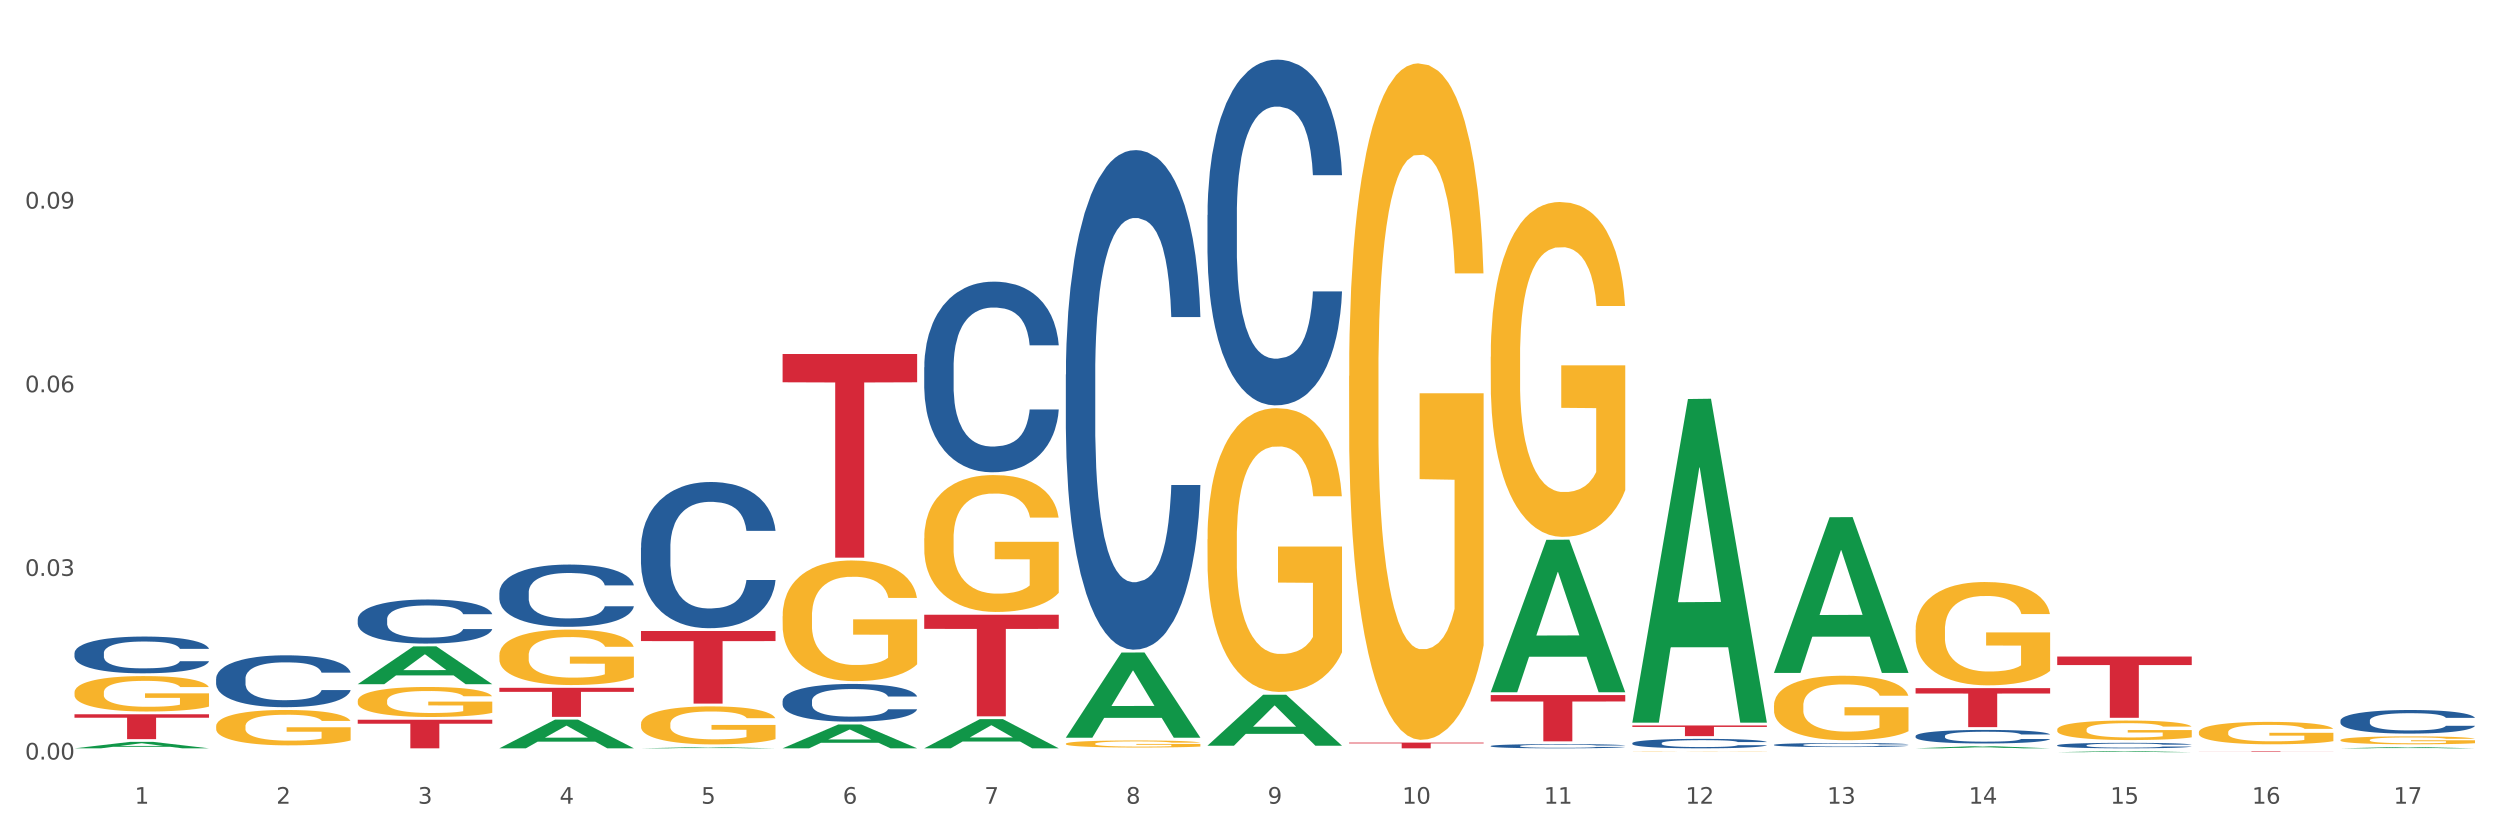 <?xml version="1.0" encoding="utf-8" standalone="no"?>
<!DOCTYPE svg PUBLIC "-//W3C//DTD SVG 1.1//EN"
  "http://www.w3.org/Graphics/SVG/1.1/DTD/svg11.dtd">
<svg xmlns:xlink="http://www.w3.org/1999/xlink" width="1080pt" height="360pt" viewBox="0 0 1080 360" xmlns="http://www.w3.org/2000/svg" version="1.1">
 <rect x="0" y="0" width="1080" height="360" fill="#333333" stroke="none"/>
 <defs>
  <style type="text/css">*{stroke-linejoin: round; stroke-linecap: butt}</style>
 </defs>
 <g id="figure_1">
  <g id="patch_1">
   <path d="M 0 360 
L 1080 360 
L 1080 0 
L 0 0 
z
" style="fill: #ffffff; stroke: #ffffff; stroke-linejoin: miter"/>
  </g>
  <g id="axes_1">
   <g id="matplotlib.axis_1">
    <g id="xtick_1">
     <g id="text_1">
      <!-- 1 -->
      <g style="fill: #4d4d4d" transform="translate(58.182 347.204) scale(0.096 -0.096)">
       <defs>
        <path id="DejaVuSans-31" d="M 794 531 
L 1825 531 
L 1825 4091 
L 703 3866 
L 703 4441 
L 1819 4666 
L 2450 4666 
L 2450 531 
L 3481 531 
L 3481 0 
L 794 0 
L 794 531 
z
" transform="scale(0.016)"/>
       </defs>
       <use xlink:href="#DejaVuSans-31"/>
      </g>
     </g>
    </g>
    <g id="xtick_2">
     <g id="text_2">
      <!-- 2 -->
      <g style="fill: #4d4d4d" transform="translate(119.364 347.204) scale(0.096 -0.096)">
       <defs>
        <path id="DejaVuSans-32" d="M 1228 531 
L 3431 531 
L 3431 0 
L 469 0 
L 469 531 
Q 828 903 1448 1529 
Q 2069 2156 2228 2338 
Q 2531 2678 2651 2914 
Q 2772 3150 2772 3378 
Q 2772 3750 2511 3984 
Q 2250 4219 1831 4219 
Q 1534 4219 1204 4116 
Q 875 4013 500 3803 
L 500 4441 
Q 881 4594 1212 4672 
Q 1544 4750 1819 4750 
Q 2544 4750 2975 4387 
Q 3406 4025 3406 3419 
Q 3406 3131 3298 2873 
Q 3191 2616 2906 2266 
Q 2828 2175 2409 1742 
Q 1991 1309 1228 531 
z
" transform="scale(0.016)"/>
       </defs>
       <use xlink:href="#DejaVuSans-32"/>
      </g>
     </g>
    </g>
    <g id="xtick_3">
     <g id="text_3">
      <!-- 3 -->
      <g style="fill: #4d4d4d" transform="translate(180.545 347.204) scale(0.096 -0.096)">
       <defs>
        <path id="DejaVuSans-33" d="M 2597 2516 
Q 3050 2419 3304 2112 
Q 3559 1806 3559 1356 
Q 3559 666 3084 287 
Q 2609 -91 1734 -91 
Q 1441 -91 1130 -33 
Q 819 25 488 141 
L 488 750 
Q 750 597 1062 519 
Q 1375 441 1716 441 
Q 2309 441 2620 675 
Q 2931 909 2931 1356 
Q 2931 1769 2642 2001 
Q 2353 2234 1838 2234 
L 1294 2234 
L 1294 2753 
L 1863 2753 
Q 2328 2753 2575 2939 
Q 2822 3125 2822 3475 
Q 2822 3834 2567 4026 
Q 2313 4219 1838 4219 
Q 1578 4219 1281 4162 
Q 984 4106 628 3988 
L 628 4550 
Q 988 4650 1302 4700 
Q 1616 4750 1894 4750 
Q 2613 4750 3031 4423 
Q 3450 4097 3450 3541 
Q 3450 3153 3228 2886 
Q 3006 2619 2597 2516 
z
" transform="scale(0.016)"/>
       </defs>
       <use xlink:href="#DejaVuSans-33"/>
      </g>
     </g>
    </g>
    <g id="xtick_4">
     <g id="text_4">
      <!-- 4 -->
      <g style="fill: #4d4d4d" transform="translate(241.726 347.204) scale(0.096 -0.096)">
       <defs>
        <path id="DejaVuSans-34" d="M 2419 4116 
L 825 1625 
L 2419 1625 
L 2419 4116 
z
M 2253 4666 
L 3047 4666 
L 3047 1625 
L 3713 1625 
L 3713 1100 
L 3047 1100 
L 3047 0 
L 2419 0 
L 2419 1100 
L 313 1100 
L 313 1709 
L 2253 4666 
z
" transform="scale(0.016)"/>
       </defs>
       <use xlink:href="#DejaVuSans-34"/>
      </g>
     </g>
    </g>
    <g id="xtick_5">
     <g id="text_5">
      <!-- 5 -->
      <g style="fill: #4d4d4d" transform="translate(302.908 347.204) scale(0.096 -0.096)">
       <defs>
        <path id="DejaVuSans-35" d="M 691 4666 
L 3169 4666 
L 3169 4134 
L 1269 4134 
L 1269 2991 
Q 1406 3038 1543 3061 
Q 1681 3084 1819 3084 
Q 2600 3084 3056 2656 
Q 3513 2228 3513 1497 
Q 3513 744 3044 326 
Q 2575 -91 1722 -91 
Q 1428 -91 1123 -41 
Q 819 9 494 109 
L 494 744 
Q 775 591 1075 516 
Q 1375 441 1709 441 
Q 2250 441 2565 725 
Q 2881 1009 2881 1497 
Q 2881 1984 2565 2268 
Q 2250 2553 1709 2553 
Q 1456 2553 1204 2497 
Q 953 2441 691 2322 
L 691 4666 
z
" transform="scale(0.016)"/>
       </defs>
       <use xlink:href="#DejaVuSans-35"/>
      </g>
     </g>
    </g>
    <g id="xtick_6">
     <g id="text_6">
      <!-- 6 -->
      <g style="fill: #4d4d4d" transform="translate(364.089 347.204) scale(0.096 -0.096)">
       <defs>
        <path id="DejaVuSans-36" d="M 2113 2584 
Q 1688 2584 1439 2293 
Q 1191 2003 1191 1497 
Q 1191 994 1439 701 
Q 1688 409 2113 409 
Q 2538 409 2786 701 
Q 3034 994 3034 1497 
Q 3034 2003 2786 2293 
Q 2538 2584 2113 2584 
z
M 3366 4563 
L 3366 3988 
Q 3128 4100 2886 4159 
Q 2644 4219 2406 4219 
Q 1781 4219 1451 3797 
Q 1122 3375 1075 2522 
Q 1259 2794 1537 2939 
Q 1816 3084 2150 3084 
Q 2853 3084 3261 2657 
Q 3669 2231 3669 1497 
Q 3669 778 3244 343 
Q 2819 -91 2113 -91 
Q 1303 -91 875 529 
Q 447 1150 447 2328 
Q 447 3434 972 4092 
Q 1497 4750 2381 4750 
Q 2619 4750 2861 4703 
Q 3103 4656 3366 4563 
z
" transform="scale(0.016)"/>
       </defs>
       <use xlink:href="#DejaVuSans-36"/>
      </g>
     </g>
    </g>
    <g id="xtick_7">
     <g id="text_7">
      <!-- 7 -->
      <g style="fill: #4d4d4d" transform="translate(425.271 347.204) scale(0.096 -0.096)">
       <defs>
        <path id="DejaVuSans-37" d="M 525 4666 
L 3525 4666 
L 3525 4397 
L 1831 0 
L 1172 0 
L 2766 4134 
L 525 4134 
L 525 4666 
z
" transform="scale(0.016)"/>
       </defs>
       <use xlink:href="#DejaVuSans-37"/>
      </g>
     </g>
    </g>
    <g id="xtick_8">
     <g id="text_8">
      <!-- 8 -->
      <g style="fill: #4d4d4d" transform="translate(486.452 347.204) scale(0.096 -0.096)">
       <defs>
        <path id="DejaVuSans-38" d="M 2034 2216 
Q 1584 2216 1326 1975 
Q 1069 1734 1069 1313 
Q 1069 891 1326 650 
Q 1584 409 2034 409 
Q 2484 409 2743 651 
Q 3003 894 3003 1313 
Q 3003 1734 2745 1975 
Q 2488 2216 2034 2216 
z
M 1403 2484 
Q 997 2584 770 2862 
Q 544 3141 544 3541 
Q 544 4100 942 4425 
Q 1341 4750 2034 4750 
Q 2731 4750 3128 4425 
Q 3525 4100 3525 3541 
Q 3525 3141 3298 2862 
Q 3072 2584 2669 2484 
Q 3125 2378 3379 2068 
Q 3634 1759 3634 1313 
Q 3634 634 3220 271 
Q 2806 -91 2034 -91 
Q 1263 -91 848 271 
Q 434 634 434 1313 
Q 434 1759 690 2068 
Q 947 2378 1403 2484 
z
M 1172 3481 
Q 1172 3119 1398 2916 
Q 1625 2713 2034 2713 
Q 2441 2713 2670 2916 
Q 2900 3119 2900 3481 
Q 2900 3844 2670 4047 
Q 2441 4250 2034 4250 
Q 1625 4250 1398 4047 
Q 1172 3844 1172 3481 
z
" transform="scale(0.016)"/>
       </defs>
       <use xlink:href="#DejaVuSans-38"/>
      </g>
     </g>
    </g>
    <g id="xtick_9">
     <g id="text_9">
      <!-- 9 -->
      <g style="fill: #4d4d4d" transform="translate(547.634 347.204) scale(0.096 -0.096)">
       <defs>
        <path id="DejaVuSans-39" d="M 703 97 
L 703 672 
Q 941 559 1184 500 
Q 1428 441 1663 441 
Q 2288 441 2617 861 
Q 2947 1281 2994 2138 
Q 2813 1869 2534 1725 
Q 2256 1581 1919 1581 
Q 1219 1581 811 2004 
Q 403 2428 403 3163 
Q 403 3881 828 4315 
Q 1253 4750 1959 4750 
Q 2769 4750 3195 4129 
Q 3622 3509 3622 2328 
Q 3622 1225 3098 567 
Q 2575 -91 1691 -91 
Q 1453 -91 1209 -44 
Q 966 3 703 97 
z
M 1959 2075 
Q 2384 2075 2632 2365 
Q 2881 2656 2881 3163 
Q 2881 3666 2632 3958 
Q 2384 4250 1959 4250 
Q 1534 4250 1286 3958 
Q 1038 3666 1038 3163 
Q 1038 2656 1286 2365 
Q 1534 2075 1959 2075 
z
" transform="scale(0.016)"/>
       </defs>
       <use xlink:href="#DejaVuSans-39"/>
      </g>
     </g>
    </g>
    <g id="xtick_10">
     <g id="text_10">
      <!-- 10 -->
      <g style="fill: #4d4d4d" transform="translate(605.761 347.204) scale(0.096 -0.096)">
       <defs>
        <path id="DejaVuSans-30" d="M 2034 4250 
Q 1547 4250 1301 3770 
Q 1056 3291 1056 2328 
Q 1056 1369 1301 889 
Q 1547 409 2034 409 
Q 2525 409 2770 889 
Q 3016 1369 3016 2328 
Q 3016 3291 2770 3770 
Q 2525 4250 2034 4250 
z
M 2034 4750 
Q 2819 4750 3233 4129 
Q 3647 3509 3647 2328 
Q 3647 1150 3233 529 
Q 2819 -91 2034 -91 
Q 1250 -91 836 529 
Q 422 1150 422 2328 
Q 422 3509 836 4129 
Q 1250 4750 2034 4750 
z
" transform="scale(0.016)"/>
       </defs>
       <use xlink:href="#DejaVuSans-31"/>
       <use xlink:href="#DejaVuSans-30" transform="translate(63.623 0)"/>
      </g>
     </g>
    </g>
    <g id="xtick_11">
     <g id="text_11">
      <!-- 11 -->
      <g style="fill: #4d4d4d" transform="translate(666.942 347.204) scale(0.096 -0.096)">
       <use xlink:href="#DejaVuSans-31"/>
       <use xlink:href="#DejaVuSans-31" transform="translate(63.623 0)"/>
      </g>
     </g>
    </g>
    <g id="xtick_12">
     <g id="text_12">
      <!-- 12 -->
      <g style="fill: #4d4d4d" transform="translate(728.124 347.204) scale(0.096 -0.096)">
       <use xlink:href="#DejaVuSans-31"/>
       <use xlink:href="#DejaVuSans-32" transform="translate(63.623 0)"/>
      </g>
     </g>
    </g>
    <g id="xtick_13">
     <g id="text_13">
      <!-- 13 -->
      <g style="fill: #4d4d4d" transform="translate(789.305 347.204) scale(0.096 -0.096)">
       <use xlink:href="#DejaVuSans-31"/>
       <use xlink:href="#DejaVuSans-33" transform="translate(63.623 0)"/>
      </g>
     </g>
    </g>
    <g id="xtick_14">
     <g id="text_14">
      <!-- 14 -->
      <g style="fill: #4d4d4d" transform="translate(850.487 347.204) scale(0.096 -0.096)">
       <use xlink:href="#DejaVuSans-31"/>
       <use xlink:href="#DejaVuSans-34" transform="translate(63.623 0)"/>
      </g>
     </g>
    </g>
    <g id="xtick_15">
     <g id="text_15">
      <!-- 15 -->
      <g style="fill: #4d4d4d" transform="translate(911.668 347.204) scale(0.096 -0.096)">
       <use xlink:href="#DejaVuSans-31"/>
       <use xlink:href="#DejaVuSans-35" transform="translate(63.623 0)"/>
      </g>
     </g>
    </g>
    <g id="xtick_16">
     <g id="text_16">
      <!-- 16 -->
      <g style="fill: #4d4d4d" transform="translate(972.849 347.204) scale(0.096 -0.096)">
       <use xlink:href="#DejaVuSans-31"/>
       <use xlink:href="#DejaVuSans-36" transform="translate(63.623 0)"/>
      </g>
     </g>
    </g>
    <g id="xtick_17">
     <g id="text_17">
      <!-- 17 -->
      <g style="fill: #4d4d4d" transform="translate(1034.031 347.204) scale(0.096 -0.096)">
       <use xlink:href="#DejaVuSans-31"/>
       <use xlink:href="#DejaVuSans-37" transform="translate(63.623 0)"/>
      </g>
     </g>
    </g>
    <g id="xtick_18"/>
    <g id="xtick_19"/>
    <g id="xtick_20"/>
    <g id="xtick_21"/>
    <g id="xtick_22"/>
    <g id="xtick_23"/>
    <g id="xtick_24"/>
    <g id="xtick_25"/>
    <g id="xtick_26"/>
    <g id="xtick_27"/>
    <g id="xtick_28"/>
    <g id="xtick_29"/>
    <g id="xtick_30"/>
    <g id="xtick_31"/>
    <g id="xtick_32"/>
    <g id="xtick_33"/>
   </g>
   <g id="matplotlib.axis_2">
    <g id="ytick_1">
     <g id="text_18">
      <!-- 0.00 -->
      <g style="fill: #4d4d4d" transform="translate(10.8 328.122) scale(0.096 -0.096)">
       <defs>
        <path id="DejaVuSans-2e" d="M 684 794 
L 1344 794 
L 1344 0 
L 684 0 
L 684 794 
z
" transform="scale(0.016)"/>
       </defs>
       <use xlink:href="#DejaVuSans-30"/>
       <use xlink:href="#DejaVuSans-2e" transform="translate(63.623 0)"/>
       <use xlink:href="#DejaVuSans-30" transform="translate(95.41 0)"/>
       <use xlink:href="#DejaVuSans-30" transform="translate(159.033 0)"/>
      </g>
     </g>
    </g>
    <g id="ytick_2">
     <g id="text_19">
      <!-- 0.03 -->
      <g style="fill: #4d4d4d" transform="translate(10.8 248.785) scale(0.096 -0.096)">
       <use xlink:href="#DejaVuSans-30"/>
       <use xlink:href="#DejaVuSans-2e" transform="translate(63.623 0)"/>
       <use xlink:href="#DejaVuSans-30" transform="translate(95.41 0)"/>
       <use xlink:href="#DejaVuSans-33" transform="translate(159.033 0)"/>
      </g>
     </g>
    </g>
    <g id="ytick_3">
     <g id="text_20">
      <!-- 0.06 -->
      <g style="fill: #4d4d4d" transform="translate(10.8 169.449) scale(0.096 -0.096)">
       <use xlink:href="#DejaVuSans-30"/>
       <use xlink:href="#DejaVuSans-2e" transform="translate(63.623 0)"/>
       <use xlink:href="#DejaVuSans-30" transform="translate(95.41 0)"/>
       <use xlink:href="#DejaVuSans-36" transform="translate(159.033 0)"/>
      </g>
     </g>
    </g>
    <g id="ytick_4">
     <g id="text_21">
      <!-- 0.09 -->
      <g style="fill: #4d4d4d" transform="translate(10.8 90.112) scale(0.096 -0.096)">
       <use xlink:href="#DejaVuSans-30"/>
       <use xlink:href="#DejaVuSans-2e" transform="translate(63.623 0)"/>
       <use xlink:href="#DejaVuSans-30" transform="translate(95.41 0)"/>
       <use xlink:href="#DejaVuSans-39" transform="translate(159.033 0)"/>
      </g>
     </g>
    </g>
    <g id="ytick_5"/>
    <g id="ytick_6"/>
    <g id="ytick_7"/>
    <g id="ytick_8"/>
   </g>
   <g id="PolyCollection_1">
    <path d="M 32.175 323.275 
L 32.235 323.272 
L 56.203 320.49 
L 66.15 320.488 
L 90.297 323.28 
L 78.793 323.28 
L 73.58 322.63 
L 48.833 322.63 
L 48.653 322.64 
L 43.62 323.28 
L 32.175 323.28 
L 32.175 323.275 
L 51.949 322.242 
L 70.464 322.239 
L 61.296 321.083 
L 61.176 321.078 
L 61.056 321.086 
L 51.889 322.239 
L 51.949 322.242 
L 32.175 323.275 
z
" clip-path="url(#p5426d78c21)" style="fill: #109648"/>
    <path d="M 338.082 266.215 
L 338.151 266.168 
L 338.151 264.454 
L 338.288 262.977 
L 338.974 259.406 
L 340.003 256.453 
L 340.758 254.882 
L 341.513 253.596 
L 342.405 252.31 
L 343.503 250.977 
L 345.493 249.025 
L 346.728 248.025 
L 348.238 246.977 
L 350.983 245.453 
L 352.973 244.596 
L 355.032 243.882 
L 358.394 243.024 
L 360.59 242.644 
L 362.923 242.358 
L 365.737 242.167 
L 367.864 242.12 
L 372.53 242.263 
L 376.51 242.691 
L 378.431 243.024 
L 380.902 243.596 
L 382.206 243.977 
L 384.333 244.739 
L 386.529 245.739 
L 388.038 246.596 
L 390.303 248.215 
L 392.019 249.834 
L 393.597 251.834 
L 394.42 253.215 
L 395.038 254.501 
L 395.587 255.977 
L 396.136 258.311 
L 383.784 258.311 
L 383.304 256.644 
L 382.549 255.072 
L 381.451 253.549 
L 380.49 252.596 
L 378.843 251.406 
L 377.334 250.644 
L 375.755 250.072 
L 373.834 249.596 
L 372.324 249.358 
L 370.197 249.167 
L 366.011 249.215 
L 363.198 249.596 
L 361.276 250.072 
L 360.041 250.501 
L 358.943 250.977 
L 357.708 251.644 
L 356.267 252.644 
L 355.237 253.549 
L 354.208 254.691 
L 353.385 255.834 
L 352.63 257.168 
L 352.012 258.596 
L 351.532 260.072 
L 351.12 261.882 
L 350.777 264.882 
L 350.777 271.406 
L 350.914 272.882 
L 351.257 274.835 
L 351.669 276.311 
L 352.355 278.073 
L 352.973 279.263 
L 354.139 280.978 
L 355.443 282.406 
L 356.473 283.311 
L 357.502 284.073 
L 359.286 285.121 
L 361.276 285.978 
L 362.992 286.502 
L 365.325 286.978 
L 366.903 287.168 
L 368.276 287.264 
L 371.638 287.264 
L 374.04 287.121 
L 376.716 286.787 
L 378.775 286.359 
L 380.49 285.835 
L 382.412 284.978 
L 383.647 284.168 
L 383.647 274.216 
L 368.55 274.168 
L 368.55 267.549 
L 396.204 267.549 
L 396.204 286.978 
L 395.038 287.978 
L 393.734 288.883 
L 392.362 289.692 
L 390.303 290.692 
L 387.833 291.645 
L 385.637 292.311 
L 383.304 292.883 
L 380.559 293.406 
L 376.99 293.883 
L 374.795 294.073 
L 372.05 294.216 
L 368.824 294.264 
L 366.011 294.168 
L 363.266 293.93 
L 360.384 293.502 
L 357.571 292.883 
L 355.443 292.264 
L 353.316 291.502 
L 351.052 290.502 
L 349.267 289.549 
L 347.895 288.692 
L 346.385 287.597 
L 344.738 286.168 
L 343.503 284.883 
L 342.405 283.549 
L 341.239 281.835 
L 340.415 280.359 
L 339.592 278.501 
L 339.111 277.12 
L 338.562 274.978 
L 338.151 271.977 
L 338.082 266.215 
z
" clip-path="url(#p5426d78c21)" style="fill: #f7b32b"/>
    <path d="M 215.719 283.054 
L 215.788 283.032 
L 215.788 282.244 
L 215.925 281.566 
L 216.611 279.925 
L 217.641 278.569 
L 218.395 277.847 
L 219.15 277.256 
L 220.042 276.665 
L 221.14 276.053 
L 223.13 275.156 
L 224.366 274.696 
L 225.875 274.215 
L 228.62 273.515 
L 230.61 273.121 
L 232.669 272.793 
L 236.031 272.399 
L 238.227 272.224 
L 240.56 272.092 
L 243.374 272.005 
L 245.501 271.983 
L 250.167 272.049 
L 254.147 272.246 
L 256.069 272.399 
L 258.539 272.661 
L 259.843 272.836 
L 261.97 273.186 
L 264.166 273.646 
L 265.676 274.04 
L 267.94 274.784 
L 269.656 275.527 
L 271.234 276.446 
L 272.057 277.081 
L 272.675 277.672 
L 273.224 278.35 
L 273.773 279.422 
L 261.421 279.422 
L 260.941 278.656 
L 260.186 277.934 
L 259.088 277.234 
L 258.127 276.796 
L 256.48 276.249 
L 254.971 275.899 
L 253.392 275.637 
L 251.471 275.418 
L 249.961 275.309 
L 247.834 275.221 
L 243.648 275.243 
L 240.835 275.418 
L 238.913 275.637 
L 237.678 275.834 
L 236.58 276.053 
L 235.345 276.359 
L 233.904 276.818 
L 232.875 277.234 
L 231.845 277.759 
L 231.022 278.284 
L 230.267 278.897 
L 229.649 279.553 
L 229.169 280.231 
L 228.757 281.063 
L 228.414 282.441 
L 228.414 285.439 
L 228.551 286.117 
L 228.895 287.014 
L 229.306 287.692 
L 229.993 288.502 
L 230.61 289.049 
L 231.777 289.836 
L 233.08 290.493 
L 234.11 290.908 
L 235.139 291.258 
L 236.923 291.74 
L 238.913 292.134 
L 240.629 292.374 
L 242.962 292.593 
L 244.54 292.681 
L 245.913 292.724 
L 249.275 292.724 
L 251.677 292.659 
L 254.353 292.506 
L 256.412 292.309 
L 258.127 292.068 
L 260.049 291.674 
L 261.284 291.302 
L 261.284 286.73 
L 246.187 286.708 
L 246.187 283.666 
L 273.842 283.666 
L 273.842 292.593 
L 272.675 293.053 
L 271.371 293.468 
L 269.999 293.84 
L 267.94 294.3 
L 265.47 294.737 
L 263.274 295.044 
L 260.941 295.306 
L 258.196 295.547 
L 254.628 295.766 
L 252.432 295.853 
L 249.687 295.919 
L 246.462 295.941 
L 243.648 295.897 
L 240.903 295.787 
L 238.021 295.591 
L 235.208 295.306 
L 233.08 295.022 
L 230.953 294.672 
L 228.689 294.212 
L 226.905 293.775 
L 225.532 293.381 
L 224.022 292.878 
L 222.376 292.221 
L 221.14 291.63 
L 220.042 291.018 
L 218.876 290.23 
L 218.052 289.552 
L 217.229 288.699 
L 216.749 288.064 
L 216.2 287.08 
L 215.788 285.701 
L 215.719 283.054 
z
" clip-path="url(#p5426d78c21)" style="fill: #f7b32b"/>
    <path d="M 154.538 302.766 
L 154.606 302.754 
L 154.606 302.327 
L 154.744 301.96 
L 155.43 301.072 
L 156.459 300.337 
L 157.214 299.946 
L 157.969 299.626 
L 158.861 299.306 
L 159.959 298.975 
L 161.949 298.489 
L 163.184 298.24 
L 164.694 297.98 
L 167.439 297.601 
L 169.429 297.387 
L 171.487 297.21 
L 174.85 296.996 
L 177.046 296.902 
L 179.379 296.831 
L 182.192 296.783 
L 184.32 296.771 
L 188.986 296.807 
L 192.966 296.913 
L 194.887 296.996 
L 197.358 297.139 
L 198.661 297.233 
L 200.789 297.423 
L 202.985 297.672 
L 204.494 297.885 
L 206.759 298.288 
L 208.474 298.69 
L 210.053 299.188 
L 210.876 299.532 
L 211.494 299.851 
L 212.043 300.219 
L 212.592 300.799 
L 200.24 300.799 
L 199.759 300.384 
L 199.005 299.994 
L 197.907 299.614 
L 196.946 299.378 
L 195.299 299.081 
L 193.789 298.892 
L 192.211 298.75 
L 190.29 298.631 
L 188.78 298.572 
L 186.653 298.525 
L 182.467 298.536 
L 179.653 298.631 
L 177.732 298.75 
L 176.497 298.856 
L 175.399 298.975 
L 174.164 299.141 
L 172.723 299.389 
L 171.693 299.614 
L 170.664 299.899 
L 169.84 300.183 
L 169.086 300.515 
L 168.468 300.87 
L 167.988 301.237 
L 167.576 301.688 
L 167.233 302.434 
L 167.233 304.057 
L 167.37 304.424 
L 167.713 304.91 
L 168.125 305.277 
L 168.811 305.715 
L 169.429 306.011 
L 170.595 306.438 
L 171.899 306.793 
L 172.928 307.018 
L 173.958 307.208 
L 175.742 307.468 
L 177.732 307.682 
L 179.447 307.812 
L 181.781 307.93 
L 183.359 307.978 
L 184.731 308.002 
L 188.094 308.002 
L 190.495 307.966 
L 193.172 307.883 
L 195.23 307.776 
L 196.946 307.646 
L 198.867 307.433 
L 200.102 307.232 
L 200.102 304.756 
L 185.006 304.744 
L 185.006 303.097 
L 212.66 303.097 
L 212.66 307.93 
L 211.494 308.179 
L 210.19 308.404 
L 208.817 308.606 
L 206.759 308.854 
L 204.288 309.091 
L 202.092 309.257 
L 199.759 309.399 
L 197.014 309.53 
L 193.446 309.648 
L 191.25 309.696 
L 188.505 309.731 
L 185.28 309.743 
L 182.467 309.719 
L 179.722 309.66 
L 176.84 309.553 
L 174.026 309.399 
L 171.899 309.245 
L 169.772 309.056 
L 167.507 308.807 
L 165.723 308.57 
L 164.351 308.357 
L 162.841 308.084 
L 161.194 307.729 
L 159.959 307.409 
L 158.861 307.078 
L 157.694 306.651 
L 156.871 306.284 
L 156.048 305.822 
L 155.567 305.478 
L 155.018 304.945 
L 154.606 304.199 
L 154.538 302.766 
z
" clip-path="url(#p5426d78c21)" style="fill: #f7b32b"/>
    <path d="M 93.356 313.774 
L 93.425 313.76 
L 93.425 313.257 
L 93.562 312.824 
L 94.248 311.776 
L 95.278 310.91 
L 96.033 310.449 
L 96.787 310.072 
L 97.68 309.695 
L 98.778 309.303 
L 100.768 308.731 
L 102.003 308.437 
L 103.512 308.13 
L 106.257 307.683 
L 108.247 307.432 
L 110.306 307.222 
L 113.668 306.971 
L 115.864 306.859 
L 118.197 306.775 
L 121.011 306.719 
L 123.138 306.705 
L 127.804 306.747 
L 131.784 306.873 
L 133.706 306.971 
L 136.176 307.138 
L 137.48 307.25 
L 139.607 307.473 
L 141.803 307.767 
L 143.313 308.018 
L 145.577 308.493 
L 147.293 308.968 
L 148.871 309.555 
L 149.695 309.96 
L 150.312 310.337 
L 150.861 310.77 
L 151.41 311.455 
L 139.058 311.455 
L 138.578 310.966 
L 137.823 310.505 
L 136.725 310.058 
L 135.764 309.778 
L 134.118 309.429 
L 132.608 309.206 
L 131.03 309.038 
L 129.108 308.898 
L 127.599 308.828 
L 125.471 308.773 
L 121.285 308.787 
L 118.472 308.898 
L 116.55 309.038 
L 115.315 309.164 
L 114.217 309.303 
L 112.982 309.499 
L 111.541 309.792 
L 110.512 310.058 
L 109.482 310.393 
L 108.659 310.728 
L 107.904 311.119 
L 107.287 311.539 
L 106.806 311.972 
L 106.394 312.502 
L 106.051 313.383 
L 106.051 315.296 
L 106.189 315.729 
L 106.532 316.302 
L 106.943 316.735 
L 107.63 317.252 
L 108.247 317.601 
L 109.414 318.104 
L 110.718 318.523 
L 111.747 318.789 
L 112.776 319.012 
L 114.56 319.32 
L 116.55 319.571 
L 118.266 319.725 
L 120.599 319.864 
L 122.177 319.92 
L 123.55 319.948 
L 126.912 319.948 
L 129.314 319.906 
L 131.99 319.809 
L 134.049 319.683 
L 135.764 319.529 
L 137.686 319.278 
L 138.921 319.04 
L 138.921 316.121 
L 123.824 316.107 
L 123.824 314.165 
L 151.479 314.165 
L 151.479 319.864 
L 150.312 320.158 
L 149.008 320.423 
L 147.636 320.661 
L 145.577 320.954 
L 143.107 321.233 
L 140.911 321.429 
L 138.578 321.597 
L 135.833 321.75 
L 132.265 321.89 
L 130.069 321.946 
L 127.324 321.988 
L 124.099 322.002 
L 121.285 321.974 
L 118.54 321.904 
L 115.658 321.778 
L 112.845 321.597 
L 110.718 321.415 
L 108.59 321.192 
L 106.326 320.898 
L 104.542 320.619 
L 103.169 320.367 
L 101.66 320.046 
L 100.013 319.627 
L 98.778 319.25 
L 97.68 318.859 
L 96.513 318.356 
L 95.69 317.923 
L 94.866 317.378 
L 94.386 316.973 
L 93.837 316.344 
L 93.425 315.464 
L 93.356 313.774 
z
" clip-path="url(#p5426d78c21)" style="fill: #f7b32b"/>
    <path d="M 32.175 299.141 
L 32.244 299.127 
L 32.244 298.624 
L 32.381 298.191 
L 33.067 297.143 
L 34.096 296.276 
L 34.851 295.815 
L 35.606 295.438 
L 36.498 295.06 
L 37.596 294.669 
L 39.586 294.096 
L 40.821 293.802 
L 42.331 293.495 
L 45.076 293.048 
L 47.066 292.796 
L 49.124 292.586 
L 52.487 292.335 
L 54.683 292.223 
L 57.016 292.139 
L 59.829 292.083 
L 61.957 292.069 
L 66.623 292.111 
L 70.603 292.237 
L 72.524 292.335 
L 74.995 292.503 
L 76.299 292.614 
L 78.426 292.838 
L 80.622 293.131 
L 82.131 293.383 
L 84.396 293.858 
L 86.111 294.333 
L 87.69 294.92 
L 88.513 295.326 
L 89.131 295.703 
L 89.68 296.136 
L 90.229 296.821 
L 77.877 296.821 
L 77.397 296.332 
L 76.642 295.871 
L 75.544 295.424 
L 74.583 295.144 
L 72.936 294.795 
L 71.426 294.571 
L 69.848 294.403 
L 67.927 294.264 
L 66.417 294.194 
L 64.29 294.138 
L 60.104 294.152 
L 57.29 294.264 
L 55.369 294.403 
L 54.134 294.529 
L 53.036 294.669 
L 51.801 294.865 
L 50.36 295.158 
L 49.33 295.424 
L 48.301 295.759 
L 47.478 296.094 
L 46.723 296.486 
L 46.105 296.905 
L 45.625 297.338 
L 45.213 297.869 
L 44.87 298.75 
L 44.87 300.665 
L 45.007 301.098 
L 45.35 301.671 
L 45.762 302.104 
L 46.448 302.621 
L 47.066 302.971 
L 48.232 303.474 
L 49.536 303.893 
L 50.566 304.159 
L 51.595 304.382 
L 53.379 304.69 
L 55.369 304.941 
L 57.085 305.095 
L 59.418 305.235 
L 60.996 305.291 
L 62.368 305.319 
L 65.731 305.319 
L 68.133 305.277 
L 70.809 305.179 
L 72.868 305.053 
L 74.583 304.899 
L 76.504 304.648 
L 77.74 304.41 
L 77.74 301.489 
L 62.643 301.475 
L 62.643 299.532 
L 90.297 299.532 
L 90.297 305.235 
L 89.131 305.528 
L 87.827 305.794 
L 86.455 306.031 
L 84.396 306.325 
L 81.926 306.604 
L 79.73 306.8 
L 77.397 306.968 
L 74.652 307.121 
L 71.083 307.261 
L 68.887 307.317 
L 66.143 307.359 
L 62.917 307.373 
L 60.104 307.345 
L 57.359 307.275 
L 54.477 307.149 
L 51.663 306.968 
L 49.536 306.786 
L 47.409 306.562 
L 45.144 306.269 
L 43.36 305.989 
L 41.988 305.738 
L 40.478 305.416 
L 38.831 304.997 
L 37.596 304.62 
L 36.498 304.228 
L 35.332 303.725 
L 34.508 303.292 
L 33.685 302.747 
L 33.204 302.342 
L 32.655 301.713 
L 32.244 300.832 
L 32.175 299.141 
z
" clip-path="url(#p5426d78c21)" style="fill: #f7b32b"/>
    <path d="M 1011.078 311.301 
L 1011.146 311.291 
L 1011.146 311.031 
L 1011.352 310.677 
L 1012.108 310.025 
L 1013.07 309.532 
L 1014.719 308.955 
L 1015.612 308.713 
L 1016.78 308.443 
L 1019.185 308.005 
L 1021.933 307.633 
L 1023.856 307.428 
L 1025.299 307.297 
L 1028.528 307.065 
L 1030.383 306.962 
L 1032.307 306.878 
L 1033.956 306.823 
L 1036.704 306.757 
L 1038.902 306.729 
L 1041.444 306.72 
L 1043.574 306.729 
L 1046.391 306.767 
L 1050.513 306.878 
L 1052.093 306.944 
L 1054.223 307.055 
L 1056.421 307.204 
L 1058.208 307.353 
L 1060.269 307.567 
L 1062.398 307.847 
L 1064.46 308.201 
L 1065.902 308.526 
L 1067.07 308.871 
L 1068.101 309.29 
L 1068.856 309.746 
L 1069.2 310.128 
L 1056.627 310.128 
L 1056.284 309.783 
L 1055.597 309.411 
L 1054.91 309.159 
L 1054.154 308.955 
L 1052.986 308.722 
L 1051.956 308.573 
L 1050.238 308.396 
L 1048.658 308.284 
L 1047.353 308.219 
L 1045.772 308.163 
L 1042.406 308.107 
L 1040.001 308.107 
L 1038.49 308.126 
L 1036.635 308.173 
L 1035.055 308.238 
L 1033.2 308.349 
L 1031.757 308.47 
L 1030.314 308.629 
L 1029.49 308.74 
L 1028.253 308.945 
L 1027.429 309.113 
L 1026.33 309.402 
L 1025.711 309.606 
L 1024.612 310.137 
L 1024.131 310.528 
L 1023.925 310.798 
L 1023.788 311.096 
L 1023.788 312.548 
L 1024.2 313.2 
L 1024.543 313.479 
L 1025.093 313.796 
L 1026.124 314.206 
L 1027.635 314.606 
L 1029.215 314.895 
L 1030.52 315.071 
L 1031.757 315.202 
L 1032.994 315.304 
L 1034.505 315.397 
L 1035.742 315.453 
L 1037.597 315.509 
L 1039.795 315.537 
L 1041.513 315.537 
L 1045.017 315.49 
L 1046.597 315.444 
L 1048.108 315.379 
L 1049.757 315.276 
L 1051.063 315.165 
L 1051.818 315.081 
L 1053.055 314.904 
L 1054.017 314.718 
L 1054.841 314.503 
L 1055.391 314.317 
L 1056.009 314.038 
L 1056.49 313.721 
L 1056.627 313.554 
L 1069.2 313.554 
L 1068.925 313.889 
L 1068.444 314.215 
L 1067.482 314.652 
L 1066.727 314.904 
L 1065.559 315.211 
L 1064.322 315.472 
L 1062.605 315.76 
L 1061.024 315.975 
L 1059.376 316.161 
L 1057.589 316.328 
L 1054.36 316.561 
L 1053.192 316.626 
L 1050.719 316.738 
L 1048.795 316.803 
L 1045.979 316.868 
L 1043.093 316.906 
L 1040.07 316.915 
L 1037.391 316.896 
L 1034.437 316.84 
L 1032.582 316.784 
L 1030.52 316.701 
L 1028.116 316.57 
L 1025.849 316.412 
L 1023.719 316.226 
L 1021.727 316.012 
L 1019.872 315.77 
L 1017.467 315.369 
L 1015.681 314.978 
L 1014.375 314.615 
L 1013.482 314.308 
L 1012.589 313.917 
L 1012.108 313.647 
L 1011.352 312.995 
L 1011.078 312.39 
L 1011.078 311.301 
z
" clip-path="url(#p5426d78c21)" style="fill: #255c99"/>
    <path d="M 888.715 321.969 
L 888.784 321.967 
L 888.784 321.906 
L 888.99 321.824 
L 889.745 321.671 
L 890.707 321.556 
L 892.356 321.422 
L 893.249 321.365 
L 894.417 321.302 
L 896.822 321.2 
L 899.57 321.113 
L 901.493 321.065 
L 902.936 321.035 
L 906.165 320.98 
L 908.02 320.956 
L 909.944 320.937 
L 911.593 320.924 
L 914.341 320.909 
L 916.539 320.902 
L 919.081 320.9 
L 921.211 320.902 
L 924.028 320.911 
L 928.15 320.937 
L 929.73 320.952 
L 931.86 320.978 
L 934.058 321.013 
L 935.845 321.048 
L 937.906 321.098 
L 940.036 321.163 
L 942.097 321.245 
L 943.539 321.322 
L 944.707 321.402 
L 945.738 321.5 
L 946.494 321.606 
L 946.837 321.695 
L 934.265 321.695 
L 933.921 321.615 
L 933.234 321.528 
L 932.547 321.469 
L 931.791 321.422 
L 930.623 321.367 
L 929.593 321.332 
L 927.875 321.291 
L 926.295 321.265 
L 924.99 321.25 
L 923.41 321.237 
L 920.043 321.224 
L 917.639 321.224 
L 916.127 321.228 
L 914.272 321.239 
L 912.692 321.254 
L 910.837 321.28 
L 909.394 321.309 
L 907.952 321.345 
L 907.127 321.372 
L 905.89 321.419 
L 905.066 321.458 
L 903.967 321.526 
L 903.348 321.574 
L 902.249 321.698 
L 901.768 321.789 
L 901.562 321.852 
L 901.425 321.921 
L 901.425 322.261 
L 901.837 322.413 
L 902.181 322.478 
L 902.73 322.552 
L 903.761 322.647 
L 905.272 322.741 
L 906.852 322.808 
L 908.158 322.85 
L 909.394 322.88 
L 910.631 322.904 
L 912.142 322.926 
L 913.379 322.939 
L 915.234 322.952 
L 917.432 322.958 
L 919.15 322.958 
L 922.654 322.947 
L 924.234 322.936 
L 925.745 322.921 
L 927.394 322.897 
L 928.7 322.871 
L 929.455 322.852 
L 930.692 322.81 
L 931.654 322.767 
L 932.478 322.717 
L 933.028 322.673 
L 933.646 322.608 
L 934.127 322.534 
L 934.265 322.495 
L 946.837 322.495 
L 946.562 322.573 
L 946.081 322.65 
L 945.12 322.752 
L 944.364 322.81 
L 943.196 322.882 
L 941.959 322.943 
L 940.242 323.01 
L 938.662 323.06 
L 937.013 323.104 
L 935.226 323.143 
L 931.997 323.197 
L 930.829 323.213 
L 928.356 323.239 
L 926.433 323.254 
L 923.616 323.269 
L 920.73 323.278 
L 917.707 323.28 
L 915.028 323.276 
L 912.074 323.262 
L 910.219 323.249 
L 908.158 323.23 
L 905.753 323.199 
L 903.486 323.163 
L 901.356 323.119 
L 899.364 323.069 
L 897.509 323.013 
L 895.104 322.919 
L 893.318 322.828 
L 892.013 322.743 
L 891.119 322.671 
L 890.226 322.58 
L 889.745 322.517 
L 888.99 322.365 
L 888.715 322.224 
L 888.715 321.969 
z
" clip-path="url(#p5426d78c21)" style="fill: #255c99"/>
    <path d="M 827.533 317.955 
L 827.602 317.95 
L 827.602 317.8 
L 827.808 317.596 
L 828.564 317.222 
L 829.526 316.938 
L 831.175 316.606 
L 832.068 316.467 
L 833.236 316.312 
L 835.64 316.06 
L 838.388 315.846 
L 840.312 315.729 
L 841.755 315.654 
L 844.984 315.52 
L 846.839 315.461 
L 848.762 315.413 
L 850.411 315.381 
L 853.159 315.343 
L 855.358 315.327 
L 857.9 315.322 
L 860.03 315.327 
L 862.847 315.349 
L 866.969 315.413 
L 868.549 315.45 
L 870.679 315.514 
L 872.877 315.6 
L 874.663 315.686 
L 876.724 315.809 
L 878.854 315.969 
L 880.915 316.173 
L 882.358 316.36 
L 883.526 316.558 
L 884.557 316.799 
L 885.312 317.061 
L 885.656 317.281 
L 873.083 317.281 
L 872.74 317.083 
L 872.053 316.869 
L 871.366 316.724 
L 870.61 316.606 
L 869.442 316.472 
L 868.411 316.387 
L 866.694 316.285 
L 865.114 316.221 
L 863.808 316.183 
L 862.228 316.151 
L 858.862 316.119 
L 856.457 316.119 
L 854.946 316.13 
L 853.091 316.157 
L 851.511 316.194 
L 849.656 316.258 
L 848.213 316.328 
L 846.77 316.419 
L 845.946 316.483 
L 844.709 316.601 
L 843.885 316.697 
L 842.785 316.863 
L 842.167 316.981 
L 841.068 317.286 
L 840.587 317.511 
L 840.381 317.666 
L 840.243 317.837 
L 840.243 318.672 
L 840.656 319.047 
L 840.999 319.207 
L 841.549 319.389 
L 842.579 319.625 
L 844.091 319.855 
L 845.671 320.021 
L 846.976 320.123 
L 848.213 320.198 
L 849.45 320.256 
L 850.961 320.31 
L 852.198 320.342 
L 854.053 320.374 
L 856.251 320.39 
L 857.969 320.39 
L 861.472 320.364 
L 863.053 320.337 
L 864.564 320.299 
L 866.213 320.24 
L 867.518 320.176 
L 868.274 320.128 
L 869.511 320.026 
L 870.472 319.919 
L 871.297 319.796 
L 871.847 319.689 
L 872.465 319.529 
L 872.946 319.347 
L 873.083 319.25 
L 885.656 319.25 
L 885.381 319.443 
L 884.9 319.63 
L 883.938 319.882 
L 883.182 320.026 
L 882.015 320.203 
L 880.778 320.353 
L 879.06 320.519 
L 877.48 320.642 
L 875.831 320.749 
L 874.045 320.845 
L 870.816 320.979 
L 869.648 321.016 
L 867.175 321.081 
L 865.251 321.118 
L 862.434 321.156 
L 859.549 321.177 
L 856.526 321.182 
L 853.846 321.172 
L 850.892 321.14 
L 849.037 321.107 
L 846.976 321.059 
L 844.572 320.984 
L 842.304 320.893 
L 840.175 320.786 
L 838.182 320.663 
L 836.327 320.524 
L 833.923 320.294 
L 832.136 320.069 
L 830.831 319.86 
L 829.938 319.684 
L 829.045 319.459 
L 828.564 319.304 
L 827.808 318.929 
L 827.533 318.581 
L 827.533 317.955 
z
" clip-path="url(#p5426d78c21)" style="fill: #255c99"/>
    <path d="M 399.263 232.559 
L 399.332 232.505 
L 399.332 230.56 
L 399.469 228.885 
L 400.156 224.834 
L 401.185 221.485 
L 401.94 219.703 
L 402.695 218.244 
L 403.587 216.786 
L 404.685 215.273 
L 406.675 213.059 
L 407.91 211.924 
L 409.419 210.736 
L 412.164 209.007 
L 414.154 208.035 
L 416.213 207.225 
L 419.575 206.252 
L 421.771 205.82 
L 424.104 205.496 
L 426.918 205.28 
L 429.045 205.226 
L 433.711 205.388 
L 437.691 205.874 
L 439.613 206.252 
L 442.083 206.901 
L 443.387 207.333 
L 445.514 208.197 
L 447.71 209.331 
L 449.22 210.304 
L 451.484 212.14 
L 453.2 213.977 
L 454.778 216.246 
L 455.602 217.812 
L 456.219 219.27 
L 456.768 220.945 
L 457.317 223.592 
L 444.965 223.592 
L 444.485 221.701 
L 443.73 219.919 
L 442.632 218.19 
L 441.672 217.11 
L 440.025 215.759 
L 438.515 214.895 
L 436.937 214.247 
L 435.015 213.707 
L 433.506 213.437 
L 431.378 213.221 
L 427.192 213.275 
L 424.379 213.707 
L 422.458 214.247 
L 421.222 214.733 
L 420.124 215.273 
L 418.889 216.029 
L 417.448 217.164 
L 416.419 218.19 
L 415.39 219.487 
L 414.566 220.783 
L 413.811 222.295 
L 413.194 223.916 
L 412.713 225.59 
L 412.302 227.643 
L 411.958 231.046 
L 411.958 238.446 
L 412.096 240.121 
L 412.439 242.336 
L 412.851 244.01 
L 413.537 246.009 
L 414.154 247.359 
L 415.321 249.304 
L 416.625 250.924 
L 417.654 251.95 
L 418.683 252.815 
L 420.468 254.003 
L 422.458 254.975 
L 424.173 255.57 
L 426.506 256.11 
L 428.084 256.326 
L 429.457 256.434 
L 432.819 256.434 
L 435.221 256.272 
L 437.897 255.894 
L 439.956 255.408 
L 441.672 254.813 
L 443.593 253.841 
L 444.828 252.923 
L 444.828 241.633 
L 429.731 241.579 
L 429.731 234.071 
L 457.386 234.071 
L 457.386 256.11 
L 456.219 257.244 
L 454.915 258.27 
L 453.543 259.189 
L 451.484 260.323 
L 449.014 261.403 
L 446.818 262.16 
L 444.485 262.808 
L 441.74 263.402 
L 438.172 263.942 
L 435.976 264.158 
L 433.231 264.32 
L 430.006 264.374 
L 427.192 264.266 
L 424.448 263.996 
L 421.565 263.51 
L 418.752 262.808 
L 416.625 262.106 
L 414.497 261.241 
L 412.233 260.107 
L 410.449 259.027 
L 409.076 258.054 
L 407.567 256.812 
L 405.92 255.191 
L 404.685 253.733 
L 403.587 252.221 
L 402.42 250.276 
L 401.597 248.601 
L 400.773 246.495 
L 400.293 244.928 
L 399.744 242.498 
L 399.332 239.095 
L 399.263 232.559 
z
" clip-path="url(#p5426d78c21)" style="fill: #f7b32b"/>
    <path d="M 766.352 321.768 
L 766.421 321.767 
L 766.421 321.722 
L 766.627 321.66 
L 767.383 321.548 
L 768.344 321.463 
L 769.993 321.363 
L 770.886 321.321 
L 772.054 321.274 
L 774.459 321.199 
L 777.207 321.134 
L 779.131 321.099 
L 780.573 321.076 
L 783.802 321.036 
L 785.657 321.019 
L 787.581 321.004 
L 789.23 320.994 
L 791.978 320.983 
L 794.177 320.978 
L 796.719 320.977 
L 798.848 320.978 
L 801.665 320.985 
L 805.787 321.004 
L 807.367 321.015 
L 809.497 321.035 
L 811.696 321.06 
L 813.482 321.086 
L 815.543 321.123 
L 817.673 321.171 
L 819.734 321.233 
L 821.177 321.289 
L 822.345 321.348 
L 823.375 321.421 
L 824.131 321.5 
L 824.474 321.566 
L 811.902 321.566 
L 811.558 321.506 
L 810.871 321.442 
L 810.184 321.398 
L 809.428 321.363 
L 808.261 321.323 
L 807.23 321.297 
L 805.512 321.266 
L 803.932 321.247 
L 802.627 321.236 
L 801.047 321.226 
L 797.68 321.216 
L 795.276 321.216 
L 793.764 321.22 
L 791.909 321.228 
L 790.329 321.239 
L 788.474 321.258 
L 787.031 321.279 
L 785.589 321.307 
L 784.764 321.326 
L 783.528 321.361 
L 782.703 321.39 
L 781.604 321.44 
L 780.986 321.475 
L 779.886 321.567 
L 779.405 321.635 
L 779.199 321.681 
L 779.062 321.733 
L 779.062 321.984 
L 779.474 322.096 
L 779.818 322.145 
L 780.367 322.199 
L 781.398 322.27 
L 782.909 322.339 
L 784.489 322.389 
L 785.795 322.42 
L 787.031 322.442 
L 788.268 322.46 
L 789.78 322.476 
L 791.016 322.486 
L 792.871 322.495 
L 795.07 322.5 
L 796.787 322.5 
L 800.291 322.492 
L 801.871 322.484 
L 803.383 322.473 
L 805.032 322.455 
L 806.337 322.436 
L 807.093 322.421 
L 808.329 322.391 
L 809.291 322.359 
L 810.116 322.322 
L 810.665 322.289 
L 811.283 322.241 
L 811.764 322.186 
L 811.902 322.157 
L 824.474 322.157 
L 824.2 322.215 
L 823.719 322.272 
L 822.757 322.347 
L 822.001 322.391 
L 820.833 322.444 
L 819.596 322.489 
L 817.879 322.539 
L 816.299 322.576 
L 814.65 322.608 
L 812.864 322.637 
L 809.635 322.677 
L 808.467 322.688 
L 805.993 322.708 
L 804.07 322.719 
L 801.253 322.73 
L 798.367 322.737 
L 795.344 322.738 
L 792.665 322.735 
L 789.711 322.725 
L 787.856 322.716 
L 785.795 322.701 
L 783.39 322.679 
L 781.123 322.651 
L 778.993 322.619 
L 777.001 322.582 
L 775.146 322.54 
L 772.741 322.471 
L 770.955 322.404 
L 769.65 322.341 
L 768.757 322.288 
L 767.863 322.22 
L 767.383 322.174 
L 766.627 322.061 
L 766.352 321.956 
L 766.352 321.768 
z
" clip-path="url(#p5426d78c21)" style="fill: #255c99"/>
    <path d="M 643.989 322.271 
L 644.058 322.269 
L 644.058 322.223 
L 644.264 322.159 
L 645.02 322.042 
L 645.982 321.953 
L 647.63 321.85 
L 648.524 321.806 
L 649.691 321.758 
L 652.096 321.679 
L 654.844 321.612 
L 656.768 321.575 
L 658.211 321.552 
L 661.44 321.51 
L 663.295 321.492 
L 665.218 321.476 
L 666.867 321.466 
L 669.615 321.455 
L 671.814 321.45 
L 674.356 321.448 
L 676.485 321.45 
L 679.302 321.456 
L 683.424 321.476 
L 685.005 321.488 
L 687.134 321.508 
L 689.333 321.535 
L 691.119 321.562 
L 693.18 321.6 
L 695.31 321.65 
L 697.371 321.714 
L 698.814 321.773 
L 699.982 321.834 
L 701.012 321.91 
L 701.768 321.992 
L 702.112 322.06 
L 689.539 322.06 
L 689.195 321.998 
L 688.508 321.931 
L 687.821 321.886 
L 687.066 321.85 
L 685.898 321.808 
L 684.867 321.781 
L 683.15 321.749 
L 681.569 321.729 
L 680.264 321.717 
L 678.684 321.707 
L 675.318 321.697 
L 672.913 321.697 
L 671.401 321.701 
L 669.547 321.709 
L 667.966 321.721 
L 666.111 321.741 
L 664.669 321.763 
L 663.226 321.791 
L 662.401 321.811 
L 661.165 321.848 
L 660.34 321.878 
L 659.241 321.93 
L 658.623 321.967 
L 657.524 322.062 
L 657.043 322.132 
L 656.837 322.181 
L 656.699 322.234 
L 656.699 322.495 
L 657.111 322.612 
L 657.455 322.663 
L 658.004 322.719 
L 659.035 322.793 
L 660.546 322.865 
L 662.127 322.917 
L 663.432 322.949 
L 664.669 322.972 
L 665.905 322.99 
L 667.417 323.007 
L 668.653 323.017 
L 670.508 323.027 
L 672.707 323.032 
L 674.424 323.032 
L 677.928 323.024 
L 679.508 323.016 
L 681.02 323.004 
L 682.669 322.985 
L 683.974 322.965 
L 684.73 322.95 
L 685.966 322.919 
L 686.928 322.885 
L 687.753 322.847 
L 688.302 322.813 
L 688.921 322.763 
L 689.402 322.706 
L 689.539 322.676 
L 702.112 322.676 
L 701.837 322.736 
L 701.356 322.795 
L 700.394 322.873 
L 699.638 322.919 
L 698.47 322.974 
L 697.234 323.021 
L 695.516 323.072 
L 693.936 323.111 
L 692.287 323.144 
L 690.501 323.174 
L 687.272 323.216 
L 686.104 323.228 
L 683.631 323.248 
L 681.707 323.26 
L 678.89 323.272 
L 676.005 323.278 
L 672.982 323.28 
L 670.302 323.277 
L 667.348 323.266 
L 665.493 323.256 
L 663.432 323.241 
L 661.027 323.218 
L 658.76 323.19 
L 656.63 323.156 
L 654.638 323.118 
L 652.783 323.074 
L 650.378 323.002 
L 648.592 322.932 
L 647.287 322.867 
L 646.394 322.811 
L 645.501 322.741 
L 645.02 322.693 
L 644.264 322.576 
L 643.989 322.467 
L 643.989 322.271 
z
" clip-path="url(#p5426d78c21)" style="fill: #255c99"/>
    <path d="M 521.626 92.871 
L 521.695 92.734 
L 521.695 88.915 
L 521.901 83.732 
L 522.657 74.183 
L 523.619 66.954 
L 525.268 58.497 
L 526.161 54.95 
L 527.329 50.994 
L 529.733 44.583 
L 532.481 39.127 
L 534.405 36.126 
L 535.848 34.217 
L 539.077 30.806 
L 540.932 29.306 
L 542.855 28.078 
L 544.504 27.26 
L 547.252 26.305 
L 549.451 25.896 
L 551.993 25.759 
L 554.123 25.896 
L 556.939 26.442 
L 561.062 28.078 
L 562.642 29.033 
L 564.772 30.67 
L 566.97 32.853 
L 568.756 35.035 
L 570.817 38.172 
L 572.947 42.264 
L 575.008 47.448 
L 576.451 52.222 
L 577.619 57.269 
L 578.649 63.407 
L 579.405 70.091 
L 579.749 75.684 
L 567.176 75.684 
L 566.833 70.637 
L 566.146 65.181 
L 565.459 61.498 
L 564.703 58.497 
L 563.535 55.087 
L 562.504 52.904 
L 560.787 50.312 
L 559.207 48.676 
L 557.901 47.721 
L 556.321 46.902 
L 552.955 46.084 
L 550.55 46.084 
L 549.039 46.357 
L 547.184 47.039 
L 545.604 47.993 
L 543.749 49.63 
L 542.306 51.404 
L 540.863 53.723 
L 540.039 55.359 
L 538.802 58.36 
L 537.978 60.816 
L 536.878 65.044 
L 536.26 68.045 
L 535.161 75.82 
L 534.68 81.549 
L 534.474 85.505 
L 534.336 89.87 
L 534.336 111.149 
L 534.749 120.697 
L 535.092 124.789 
L 535.642 129.427 
L 536.672 135.429 
L 538.184 141.294 
L 539.764 145.523 
L 541.069 148.115 
L 542.306 150.024 
L 543.542 151.525 
L 545.054 152.889 
L 546.291 153.707 
L 548.146 154.526 
L 550.344 154.935 
L 552.062 154.935 
L 555.565 154.253 
L 557.146 153.571 
L 558.657 152.616 
L 560.306 151.116 
L 561.611 149.479 
L 562.367 148.251 
L 563.604 145.659 
L 564.565 142.931 
L 565.39 139.794 
L 565.939 137.066 
L 566.558 132.974 
L 567.039 128.336 
L 567.176 125.881 
L 579.749 125.881 
L 579.474 130.791 
L 578.993 135.565 
L 578.031 141.976 
L 577.275 145.659 
L 576.107 150.161 
L 574.871 153.98 
L 573.153 158.209 
L 571.573 161.346 
L 569.924 164.074 
L 568.138 166.529 
L 564.909 169.939 
L 563.741 170.894 
L 561.268 172.531 
L 559.344 173.486 
L 556.527 174.441 
L 553.642 174.986 
L 550.619 175.123 
L 547.939 174.85 
L 544.985 174.032 
L 543.13 173.213 
L 541.069 171.986 
L 538.665 170.076 
L 536.397 167.757 
L 534.268 165.029 
L 532.275 161.892 
L 530.42 158.345 
L 528.016 152.48 
L 526.229 146.751 
L 524.924 141.431 
L 524.031 136.929 
L 523.138 131.2 
L 522.657 127.245 
L 521.901 117.696 
L 521.626 108.83 
L 521.626 92.871 
z
" clip-path="url(#p5426d78c21)" style="fill: #255c99"/>
    <path d="M 460.445 161.82 
L 460.514 161.623 
L 460.514 156.104 
L 460.72 148.614 
L 461.475 134.817 
L 462.437 124.371 
L 464.086 112.151 
L 464.979 107.026 
L 466.147 101.31 
L 468.552 92.046 
L 471.3 84.162 
L 473.224 79.826 
L 474.666 77.067 
L 477.895 72.139 
L 479.75 69.971 
L 481.674 68.197 
L 483.323 67.015 
L 486.071 65.635 
L 488.269 65.044 
L 490.811 64.847 
L 492.941 65.044 
L 495.758 65.832 
L 499.88 68.197 
L 501.46 69.577 
L 503.59 71.942 
L 505.789 75.096 
L 507.575 78.249 
L 509.636 82.783 
L 511.766 88.696 
L 513.827 96.185 
L 515.27 103.084 
L 516.437 110.377 
L 517.468 119.246 
L 518.224 128.904 
L 518.567 136.985 
L 505.995 136.985 
L 505.651 129.692 
L 504.964 121.808 
L 504.277 116.487 
L 503.521 112.151 
L 502.353 107.223 
L 501.323 104.069 
L 499.605 100.325 
L 498.025 97.959 
L 496.72 96.58 
L 495.14 95.397 
L 491.773 94.214 
L 489.369 94.214 
L 487.857 94.609 
L 486.002 95.594 
L 484.422 96.974 
L 482.567 99.339 
L 481.124 101.901 
L 479.682 105.252 
L 478.857 107.617 
L 477.621 111.953 
L 476.796 115.501 
L 475.697 121.611 
L 475.079 125.947 
L 473.979 137.182 
L 473.498 145.46 
L 473.292 151.176 
L 473.155 157.483 
L 473.155 188.231 
L 473.567 202.028 
L 473.911 207.941 
L 474.46 214.642 
L 475.491 223.315 
L 477.002 231.79 
L 478.582 237.9 
L 479.888 241.645 
L 481.124 244.404 
L 482.361 246.572 
L 483.872 248.543 
L 485.109 249.726 
L 486.964 250.909 
L 489.163 251.5 
L 490.88 251.5 
L 494.384 250.514 
L 495.964 249.529 
L 497.476 248.149 
L 499.124 245.981 
L 500.43 243.616 
L 501.186 241.842 
L 502.422 238.097 
L 503.384 234.155 
L 504.208 229.622 
L 504.758 225.68 
L 505.376 219.767 
L 505.857 213.065 
L 505.995 209.518 
L 518.567 209.518 
L 518.292 216.613 
L 517.812 223.512 
L 516.85 232.775 
L 516.094 238.097 
L 514.926 244.601 
L 513.689 250.12 
L 511.972 256.23 
L 510.392 260.764 
L 508.743 264.706 
L 506.957 268.253 
L 503.728 273.181 
L 502.56 274.561 
L 500.086 276.926 
L 498.163 278.305 
L 495.346 279.685 
L 492.46 280.474 
L 489.437 280.671 
L 486.758 280.276 
L 483.804 279.094 
L 481.949 277.911 
L 479.888 276.137 
L 477.483 273.378 
L 475.216 270.027 
L 473.086 266.085 
L 471.094 261.552 
L 469.239 256.427 
L 466.834 247.952 
L 465.048 239.674 
L 463.743 231.987 
L 462.849 225.483 
L 461.956 217.205 
L 461.475 211.489 
L 460.72 197.692 
L 460.445 184.88 
L 460.445 161.82 
z
" clip-path="url(#p5426d78c21)" style="fill: #255c99"/>
    <path d="M 399.263 158.674 
L 399.332 158.598 
L 399.332 156.492 
L 399.538 153.634 
L 400.294 148.368 
L 401.256 144.382 
L 402.905 139.718 
L 403.798 137.762 
L 404.966 135.581 
L 407.37 132.046 
L 410.118 129.037 
L 412.042 127.382 
L 413.485 126.329 
L 416.714 124.448 
L 418.569 123.621 
L 420.493 122.944 
L 422.141 122.493 
L 424.89 121.966 
L 427.088 121.74 
L 429.63 121.665 
L 431.76 121.74 
L 434.577 122.041 
L 438.699 122.944 
L 440.279 123.47 
L 442.409 124.373 
L 444.607 125.577 
L 446.393 126.78 
L 448.455 128.51 
L 450.584 130.767 
L 452.645 133.625 
L 454.088 136.258 
L 455.256 139.041 
L 456.287 142.426 
L 457.042 146.112 
L 457.386 149.196 
L 444.813 149.196 
L 444.47 146.413 
L 443.783 143.404 
L 443.096 141.373 
L 442.34 139.718 
L 441.172 137.838 
L 440.142 136.634 
L 438.424 135.205 
L 436.844 134.302 
L 435.538 133.776 
L 433.958 133.324 
L 430.592 132.873 
L 428.187 132.873 
L 426.676 133.023 
L 424.821 133.4 
L 423.241 133.926 
L 421.386 134.829 
L 419.943 135.807 
L 418.5 137.085 
L 417.676 137.988 
L 416.439 139.643 
L 415.615 140.997 
L 414.515 143.329 
L 413.897 144.983 
L 412.798 149.271 
L 412.317 152.43 
L 412.111 154.612 
L 411.973 157.019 
L 411.973 168.753 
L 412.386 174.018 
L 412.729 176.275 
L 413.279 178.833 
L 414.309 182.142 
L 415.821 185.377 
L 417.401 187.709 
L 418.706 189.138 
L 419.943 190.191 
L 421.18 191.018 
L 422.691 191.77 
L 423.928 192.222 
L 425.783 192.673 
L 427.981 192.899 
L 429.699 192.899 
L 433.203 192.523 
L 434.783 192.146 
L 436.294 191.62 
L 437.943 190.793 
L 439.248 189.89 
L 440.004 189.213 
L 441.241 187.784 
L 442.203 186.279 
L 443.027 184.549 
L 443.577 183.045 
L 444.195 180.788 
L 444.676 178.231 
L 444.813 176.877 
L 457.386 176.877 
L 457.111 179.585 
L 456.63 182.217 
L 455.668 185.753 
L 454.913 187.784 
L 453.745 190.266 
L 452.508 192.372 
L 450.79 194.704 
L 449.21 196.434 
L 447.561 197.938 
L 445.775 199.292 
L 442.546 201.173 
L 441.378 201.699 
L 438.905 202.602 
L 436.981 203.129 
L 434.164 203.655 
L 431.279 203.956 
L 428.256 204.031 
L 425.577 203.881 
L 422.622 203.43 
L 420.767 202.978 
L 418.706 202.301 
L 416.302 201.248 
L 414.035 199.969 
L 411.905 198.465 
L 409.912 196.735 
L 408.057 194.779 
L 405.653 191.545 
L 403.867 188.385 
L 402.561 185.452 
L 401.668 182.97 
L 400.775 179.81 
L 400.294 177.629 
L 399.538 172.364 
L 399.263 167.474 
L 399.263 158.674 
z
" clip-path="url(#p5426d78c21)" style="fill: #255c99"/>
    <path d="M 338.082 302.79 
L 338.151 302.775 
L 338.151 302.358 
L 338.357 301.791 
L 339.113 300.748 
L 340.074 299.959 
L 341.723 299.035 
L 342.616 298.647 
L 343.784 298.215 
L 346.189 297.515 
L 348.937 296.919 
L 350.861 296.591 
L 352.304 296.382 
L 355.533 296.01 
L 357.387 295.846 
L 359.311 295.712 
L 360.96 295.622 
L 363.708 295.518 
L 365.907 295.473 
L 368.449 295.459 
L 370.578 295.473 
L 373.395 295.533 
L 377.517 295.712 
L 379.097 295.816 
L 381.227 295.995 
L 383.426 296.233 
L 385.212 296.472 
L 387.273 296.814 
L 389.403 297.262 
L 391.464 297.828 
L 392.907 298.349 
L 394.075 298.901 
L 395.105 299.571 
L 395.861 300.301 
L 396.204 300.912 
L 383.632 300.912 
L 383.288 300.361 
L 382.601 299.765 
L 381.914 299.363 
L 381.159 299.035 
L 379.991 298.662 
L 378.96 298.424 
L 377.243 298.141 
L 375.662 297.962 
L 374.357 297.858 
L 372.777 297.768 
L 369.41 297.679 
L 367.006 297.679 
L 365.494 297.709 
L 363.639 297.783 
L 362.059 297.887 
L 360.204 298.066 
L 358.762 298.26 
L 357.319 298.513 
L 356.494 298.692 
L 355.258 299.02 
L 354.433 299.288 
L 353.334 299.75 
L 352.716 300.078 
L 351.616 300.927 
L 351.136 301.553 
L 350.929 301.985 
L 350.792 302.462 
L 350.792 304.786 
L 351.204 305.829 
L 351.548 306.276 
L 352.097 306.783 
L 353.128 307.439 
L 354.639 308.079 
L 356.22 308.541 
L 357.525 308.824 
L 358.762 309.033 
L 359.998 309.197 
L 361.51 309.346 
L 362.746 309.435 
L 364.601 309.525 
L 366.8 309.57 
L 368.517 309.57 
L 372.021 309.495 
L 373.601 309.421 
L 375.113 309.316 
L 376.762 309.152 
L 378.067 308.974 
L 378.823 308.839 
L 380.059 308.556 
L 381.021 308.258 
L 381.846 307.916 
L 382.395 307.618 
L 383.014 307.171 
L 383.494 306.664 
L 383.632 306.396 
L 396.204 306.396 
L 395.93 306.932 
L 395.449 307.454 
L 394.487 308.154 
L 393.731 308.556 
L 392.563 309.048 
L 391.327 309.465 
L 389.609 309.927 
L 388.029 310.27 
L 386.38 310.568 
L 384.594 310.836 
L 381.365 311.209 
L 380.197 311.313 
L 377.723 311.492 
L 375.8 311.596 
L 372.983 311.7 
L 370.097 311.76 
L 367.075 311.775 
L 364.395 311.745 
L 361.441 311.656 
L 359.586 311.566 
L 357.525 311.432 
L 355.12 311.224 
L 352.853 310.97 
L 350.723 310.672 
L 348.731 310.329 
L 346.876 309.942 
L 344.471 309.301 
L 342.685 308.675 
L 341.38 308.094 
L 340.487 307.603 
L 339.594 306.977 
L 339.113 306.545 
L 338.357 305.502 
L 338.082 304.533 
L 338.082 302.79 
z
" clip-path="url(#p5426d78c21)" style="fill: #255c99"/>
    <path d="M 276.901 236.604 
L 276.969 236.547 
L 276.969 234.931 
L 277.175 232.739 
L 277.931 228.7 
L 278.893 225.643 
L 280.542 222.066 
L 281.435 220.566 
L 282.603 218.892 
L 285.008 216.181 
L 287.756 213.873 
L 289.679 212.604 
L 291.122 211.796 
L 294.351 210.354 
L 296.206 209.719 
L 298.13 209.2 
L 299.779 208.854 
L 302.527 208.45 
L 304.725 208.277 
L 307.267 208.219 
L 309.397 208.277 
L 312.214 208.507 
L 316.336 209.2 
L 317.916 209.604 
L 320.046 210.296 
L 322.244 211.219 
L 324.031 212.142 
L 326.092 213.469 
L 328.221 215.2 
L 330.283 217.392 
L 331.725 219.412 
L 332.893 221.546 
L 333.924 224.143 
L 334.679 226.97 
L 335.023 229.335 
L 322.45 229.335 
L 322.107 227.2 
L 321.42 224.893 
L 320.733 223.335 
L 319.977 222.066 
L 318.809 220.623 
L 317.779 219.7 
L 316.061 218.604 
L 314.481 217.912 
L 313.176 217.508 
L 311.595 217.162 
L 308.229 216.815 
L 305.824 216.815 
L 304.313 216.931 
L 302.458 217.219 
L 300.878 217.623 
L 299.023 218.315 
L 297.58 219.065 
L 296.137 220.046 
L 295.313 220.739 
L 294.076 222.008 
L 293.252 223.046 
L 292.153 224.835 
L 291.534 226.104 
L 290.435 229.393 
L 289.954 231.816 
L 289.748 233.489 
L 289.611 235.335 
L 289.611 244.335 
L 290.023 248.374 
L 290.366 250.105 
L 290.916 252.066 
L 291.947 254.605 
L 293.458 257.086 
L 295.038 258.874 
L 296.343 259.971 
L 297.58 260.778 
L 298.817 261.413 
L 300.328 261.99 
L 301.565 262.336 
L 303.42 262.682 
L 305.618 262.855 
L 307.336 262.855 
L 310.84 262.567 
L 312.42 262.278 
L 313.931 261.874 
L 315.58 261.24 
L 316.886 260.548 
L 317.641 260.028 
L 318.878 258.932 
L 319.84 257.778 
L 320.664 256.451 
L 321.214 255.297 
L 321.832 253.567 
L 322.313 251.605 
L 322.45 250.566 
L 335.023 250.566 
L 334.748 252.643 
L 334.267 254.663 
L 333.305 257.374 
L 332.55 258.932 
L 331.382 260.836 
L 330.145 262.451 
L 328.428 264.24 
L 326.847 265.567 
L 325.199 266.721 
L 323.412 267.759 
L 320.183 269.202 
L 319.015 269.606 
L 316.542 270.298 
L 314.618 270.702 
L 311.802 271.106 
L 308.916 271.336 
L 305.893 271.394 
L 303.214 271.279 
L 300.26 270.932 
L 298.405 270.586 
L 296.343 270.067 
L 293.939 269.259 
L 291.672 268.279 
L 289.542 267.125 
L 287.55 265.798 
L 285.695 264.298 
L 283.29 261.817 
L 281.504 259.394 
L 280.198 257.144 
L 279.305 255.24 
L 278.412 252.817 
L 277.931 251.143 
L 277.175 247.105 
L 276.901 243.355 
L 276.901 236.604 
z
" clip-path="url(#p5426d78c21)" style="fill: #255c99"/>
    <path d="M 215.719 255.974 
L 215.788 255.949 
L 215.788 255.261 
L 215.994 254.328 
L 216.75 252.608 
L 217.712 251.306 
L 219.36 249.783 
L 220.254 249.144 
L 221.422 248.431 
L 223.826 247.277 
L 226.574 246.294 
L 228.498 245.753 
L 229.941 245.41 
L 233.17 244.795 
L 235.025 244.525 
L 236.948 244.304 
L 238.597 244.157 
L 241.345 243.985 
L 243.544 243.911 
L 246.086 243.886 
L 248.216 243.911 
L 251.032 244.009 
L 255.155 244.304 
L 256.735 244.476 
L 258.864 244.771 
L 261.063 245.164 
L 262.849 245.557 
L 264.91 246.122 
L 267.04 246.859 
L 269.101 247.793 
L 270.544 248.652 
L 271.712 249.562 
L 272.742 250.667 
L 273.498 251.871 
L 273.842 252.878 
L 261.269 252.878 
L 260.926 251.969 
L 260.238 250.986 
L 259.551 250.323 
L 258.796 249.783 
L 257.628 249.168 
L 256.597 248.775 
L 254.88 248.309 
L 253.3 248.014 
L 251.994 247.842 
L 250.414 247.694 
L 247.048 247.547 
L 244.643 247.547 
L 243.132 247.596 
L 241.277 247.719 
L 239.696 247.891 
L 237.841 248.186 
L 236.399 248.505 
L 234.956 248.923 
L 234.132 249.218 
L 232.895 249.758 
L 232.07 250.2 
L 230.971 250.962 
L 230.353 251.502 
L 229.254 252.903 
L 228.773 253.935 
L 228.567 254.647 
L 228.429 255.433 
L 228.429 259.266 
L 228.841 260.986 
L 229.185 261.723 
L 229.735 262.558 
L 230.765 263.639 
L 232.277 264.695 
L 233.857 265.457 
L 235.162 265.924 
L 236.399 266.268 
L 237.635 266.538 
L 239.147 266.784 
L 240.383 266.931 
L 242.238 267.078 
L 244.437 267.152 
L 246.154 267.152 
L 249.658 267.029 
L 251.238 266.906 
L 252.75 266.734 
L 254.399 266.464 
L 255.704 266.169 
L 256.46 265.948 
L 257.696 265.482 
L 258.658 264.99 
L 259.483 264.425 
L 260.032 263.934 
L 260.651 263.197 
L 261.132 262.361 
L 261.269 261.919 
L 273.842 261.919 
L 273.567 262.804 
L 273.086 263.663 
L 272.124 264.818 
L 271.368 265.482 
L 270.2 266.292 
L 268.964 266.98 
L 267.246 267.742 
L 265.666 268.307 
L 264.017 268.798 
L 262.231 269.24 
L 259.002 269.855 
L 257.834 270.027 
L 255.361 270.321 
L 253.437 270.493 
L 250.62 270.665 
L 247.735 270.764 
L 244.712 270.788 
L 242.032 270.739 
L 239.078 270.592 
L 237.223 270.444 
L 235.162 270.223 
L 232.757 269.879 
L 230.49 269.462 
L 228.361 268.97 
L 226.368 268.405 
L 224.513 267.766 
L 222.109 266.71 
L 220.322 265.678 
L 219.017 264.72 
L 218.124 263.909 
L 217.231 262.877 
L 216.75 262.165 
L 215.994 260.445 
L 215.719 258.848 
L 215.719 255.974 
z
" clip-path="url(#p5426d78c21)" style="fill: #255c99"/>
    <path d="M 154.538 267.538 
L 154.607 267.521 
L 154.607 267.034 
L 154.813 266.373 
L 155.568 265.155 
L 156.53 264.233 
L 158.179 263.154 
L 159.072 262.702 
L 160.24 262.197 
L 162.645 261.38 
L 165.393 260.684 
L 167.317 260.301 
L 168.759 260.057 
L 171.988 259.623 
L 173.843 259.431 
L 175.767 259.275 
L 177.416 259.17 
L 180.164 259.048 
L 182.362 258.996 
L 184.904 258.979 
L 187.034 258.996 
L 189.851 259.066 
L 193.973 259.275 
L 195.553 259.396 
L 197.683 259.605 
L 199.882 259.884 
L 201.668 260.162 
L 203.729 260.562 
L 205.859 261.084 
L 207.92 261.745 
L 209.362 262.354 
L 210.53 262.998 
L 211.561 263.78 
L 212.317 264.633 
L 212.66 265.346 
L 200.088 265.346 
L 199.744 264.703 
L 199.057 264.007 
L 198.37 263.537 
L 197.614 263.154 
L 196.446 262.719 
L 195.416 262.441 
L 193.698 262.11 
L 192.118 261.902 
L 190.813 261.78 
L 189.233 261.675 
L 185.866 261.571 
L 183.462 261.571 
L 181.95 261.606 
L 180.095 261.693 
L 178.515 261.815 
L 176.66 262.023 
L 175.217 262.25 
L 173.775 262.545 
L 172.95 262.754 
L 171.713 263.137 
L 170.889 263.45 
L 169.79 263.989 
L 169.171 264.372 
L 168.072 265.364 
L 167.591 266.094 
L 167.385 266.599 
L 167.248 267.156 
L 167.248 269.87 
L 167.66 271.087 
L 168.004 271.609 
L 168.553 272.201 
L 169.584 272.966 
L 171.095 273.714 
L 172.675 274.254 
L 173.981 274.584 
L 175.217 274.828 
L 176.454 275.019 
L 177.965 275.193 
L 179.202 275.297 
L 181.057 275.402 
L 183.255 275.454 
L 184.973 275.454 
L 188.477 275.367 
L 190.057 275.28 
L 191.568 275.158 
L 193.217 274.967 
L 194.523 274.758 
L 195.278 274.602 
L 196.515 274.271 
L 197.477 273.923 
L 198.301 273.523 
L 198.851 273.175 
L 199.469 272.653 
L 199.95 272.062 
L 200.088 271.748 
L 212.66 271.748 
L 212.385 272.375 
L 211.904 272.984 
L 210.943 273.801 
L 210.187 274.271 
L 209.019 274.845 
L 207.782 275.332 
L 206.065 275.872 
L 204.485 276.272 
L 202.836 276.62 
L 201.049 276.933 
L 197.82 277.368 
L 196.652 277.49 
L 194.179 277.698 
L 192.256 277.82 
L 189.439 277.942 
L 186.553 278.011 
L 183.53 278.029 
L 180.851 277.994 
L 177.897 277.89 
L 176.042 277.785 
L 173.981 277.629 
L 171.576 277.385 
L 169.309 277.089 
L 167.179 276.741 
L 165.187 276.341 
L 163.332 275.889 
L 160.927 275.141 
L 159.141 274.41 
L 157.836 273.732 
L 156.942 273.158 
L 156.049 272.427 
L 155.568 271.922 
L 154.813 270.705 
L 154.538 269.574 
L 154.538 267.538 
z
" clip-path="url(#p5426d78c21)" style="fill: #255c99"/>
    <path d="M 705.171 321.029 
L 705.239 321.025 
L 705.239 320.921 
L 705.445 320.779 
L 706.201 320.518 
L 707.163 320.32 
L 708.812 320.088 
L 709.705 319.991 
L 710.873 319.883 
L 713.277 319.708 
L 716.026 319.558 
L 717.949 319.476 
L 719.392 319.424 
L 722.621 319.331 
L 724.476 319.29 
L 726.4 319.256 
L 728.049 319.234 
L 730.797 319.207 
L 732.995 319.196 
L 735.537 319.193 
L 737.667 319.196 
L 740.484 319.211 
L 744.606 319.256 
L 746.186 319.282 
L 748.316 319.327 
L 750.514 319.387 
L 752.301 319.446 
L 754.362 319.532 
L 756.491 319.644 
L 758.552 319.786 
L 759.995 319.917 
L 761.163 320.055 
L 762.194 320.223 
L 762.949 320.406 
L 763.293 320.559 
L 750.72 320.559 
L 750.377 320.421 
L 749.69 320.271 
L 749.003 320.17 
L 748.247 320.088 
L 747.079 319.995 
L 746.049 319.935 
L 744.331 319.864 
L 742.751 319.82 
L 741.446 319.793 
L 739.865 319.771 
L 736.499 319.749 
L 734.094 319.749 
L 732.583 319.756 
L 730.728 319.775 
L 729.148 319.801 
L 727.293 319.846 
L 725.85 319.894 
L 724.407 319.958 
L 723.583 320.003 
L 722.346 320.085 
L 721.522 320.152 
L 720.423 320.268 
L 719.804 320.35 
L 718.705 320.562 
L 718.224 320.719 
L 718.018 320.827 
L 717.881 320.947 
L 717.881 321.529 
L 718.293 321.791 
L 718.636 321.902 
L 719.186 322.029 
L 720.216 322.194 
L 721.728 322.354 
L 723.308 322.47 
L 724.613 322.541 
L 725.85 322.593 
L 727.087 322.634 
L 728.598 322.671 
L 729.835 322.694 
L 731.69 322.716 
L 733.888 322.727 
L 735.606 322.727 
L 739.11 322.709 
L 740.69 322.69 
L 742.201 322.664 
L 743.85 322.623 
L 745.155 322.578 
L 745.911 322.545 
L 747.148 322.474 
L 748.11 322.399 
L 748.934 322.313 
L 749.484 322.238 
L 750.102 322.126 
L 750.583 322 
L 750.72 321.932 
L 763.293 321.932 
L 763.018 322.067 
L 762.537 322.197 
L 761.575 322.373 
L 760.82 322.474 
L 759.652 322.597 
L 758.415 322.701 
L 756.697 322.817 
L 755.117 322.903 
L 753.468 322.978 
L 751.682 323.045 
L 748.453 323.138 
L 747.285 323.164 
L 744.812 323.209 
L 742.888 323.235 
L 740.071 323.261 
L 737.186 323.276 
L 734.163 323.28 
L 731.484 323.272 
L 728.529 323.25 
L 726.674 323.228 
L 724.613 323.194 
L 722.209 323.142 
L 719.942 323.078 
L 717.812 323.004 
L 715.819 322.918 
L 713.965 322.821 
L 711.56 322.66 
L 709.774 322.503 
L 708.468 322.358 
L 707.575 322.235 
L 706.682 322.078 
L 706.201 321.97 
L 705.445 321.708 
L 705.171 321.466 
L 705.171 321.029 
z
" clip-path="url(#p5426d78c21)" style="fill: #255c99"/>
    <path d="M 460.445 321.292 
L 460.514 321.29 
L 460.514 321.189 
L 460.651 321.103 
L 461.337 320.894 
L 462.366 320.721 
L 463.121 320.629 
L 463.876 320.554 
L 464.768 320.478 
L 465.866 320.4 
L 467.856 320.286 
L 469.091 320.227 
L 470.601 320.166 
L 473.346 320.077 
L 475.336 320.027 
L 477.394 319.985 
L 480.757 319.935 
L 482.953 319.912 
L 485.286 319.896 
L 488.099 319.884 
L 490.227 319.882 
L 494.893 319.89 
L 498.873 319.915 
L 500.794 319.935 
L 503.265 319.968 
L 504.568 319.99 
L 506.696 320.035 
L 508.892 320.094 
L 510.401 320.144 
L 512.666 320.239 
L 514.381 320.333 
L 515.96 320.45 
L 516.783 320.531 
L 517.401 320.607 
L 517.95 320.693 
L 518.499 320.83 
L 506.147 320.83 
L 505.666 320.732 
L 504.912 320.64 
L 503.814 320.551 
L 502.853 320.495 
L 501.206 320.425 
L 499.696 320.381 
L 498.118 320.347 
L 496.197 320.319 
L 494.687 320.305 
L 492.56 320.294 
L 488.374 320.297 
L 485.56 320.319 
L 483.639 320.347 
L 482.404 320.372 
L 481.306 320.4 
L 480.071 320.439 
L 478.63 320.498 
L 477.6 320.551 
L 476.571 320.618 
L 475.747 320.685 
L 474.993 320.763 
L 474.375 320.846 
L 473.895 320.933 
L 473.483 321.039 
L 473.14 321.214 
L 473.14 321.596 
L 473.277 321.683 
L 473.62 321.797 
L 474.032 321.884 
L 474.718 321.987 
L 475.336 322.056 
L 476.502 322.157 
L 477.806 322.24 
L 478.835 322.293 
L 479.865 322.338 
L 481.649 322.399 
L 483.639 322.45 
L 485.354 322.48 
L 487.688 322.508 
L 489.266 322.519 
L 490.638 322.525 
L 494.001 322.525 
L 496.403 322.516 
L 499.079 322.497 
L 501.137 322.472 
L 502.853 322.441 
L 504.774 322.391 
L 506.01 322.344 
L 506.01 321.761 
L 490.913 321.758 
L 490.913 321.371 
L 518.567 321.371 
L 518.567 322.508 
L 517.401 322.567 
L 516.097 322.62 
L 514.724 322.667 
L 512.666 322.726 
L 510.195 322.781 
L 508 322.82 
L 505.666 322.854 
L 502.922 322.884 
L 499.353 322.912 
L 497.157 322.924 
L 494.413 322.932 
L 491.187 322.935 
L 488.374 322.929 
L 485.629 322.915 
L 482.747 322.89 
L 479.933 322.854 
L 477.806 322.818 
L 475.679 322.773 
L 473.414 322.714 
L 471.63 322.659 
L 470.258 322.608 
L 468.748 322.544 
L 467.101 322.461 
L 465.866 322.385 
L 464.768 322.307 
L 463.601 322.207 
L 462.778 322.121 
L 461.955 322.012 
L 461.474 321.931 
L 460.925 321.805 
L 460.514 321.63 
L 460.445 321.292 
z
" clip-path="url(#p5426d78c21)" style="fill: #f7b32b"/>
    <path d="M 521.626 232.972 
L 521.695 232.86 
L 521.695 228.83 
L 521.832 225.359 
L 522.518 216.961 
L 523.548 210.019 
L 524.303 206.325 
L 525.057 203.301 
L 525.949 200.278 
L 527.047 197.143 
L 529.037 192.553 
L 530.273 190.201 
L 531.782 187.738 
L 534.527 184.155 
L 536.517 182.14 
L 538.576 180.46 
L 541.938 178.445 
L 544.134 177.549 
L 546.467 176.878 
L 549.281 176.43 
L 551.408 176.318 
L 556.074 176.654 
L 560.054 177.661 
L 561.976 178.445 
L 564.446 179.789 
L 565.75 180.684 
L 567.877 182.476 
L 570.073 184.827 
L 571.583 186.842 
L 573.847 190.649 
L 575.563 194.456 
L 577.141 199.159 
L 577.965 202.406 
L 578.582 205.429 
L 579.131 208.9 
L 579.68 214.386 
L 567.328 214.386 
L 566.848 210.467 
L 566.093 206.772 
L 564.995 203.189 
L 564.034 200.95 
L 562.387 198.151 
L 560.878 196.36 
L 559.299 195.016 
L 557.378 193.896 
L 555.868 193.337 
L 553.741 192.889 
L 549.555 193.001 
L 546.742 193.896 
L 544.82 195.016 
L 543.585 196.024 
L 542.487 197.143 
L 541.252 198.711 
L 539.811 201.062 
L 538.782 203.189 
L 537.752 205.877 
L 536.929 208.564 
L 536.174 211.699 
L 535.556 215.058 
L 535.076 218.529 
L 534.664 222.784 
L 534.321 229.837 
L 534.321 245.177 
L 534.459 248.648 
L 534.802 253.238 
L 535.213 256.709 
L 535.9 260.852 
L 536.517 263.651 
L 537.684 267.682 
L 538.988 271.041 
L 540.017 273.168 
L 541.046 274.96 
L 542.83 277.423 
L 544.82 279.438 
L 546.536 280.67 
L 548.869 281.789 
L 550.447 282.237 
L 551.82 282.461 
L 555.182 282.461 
L 557.584 282.125 
L 560.26 281.342 
L 562.319 280.334 
L 564.034 279.102 
L 565.956 277.087 
L 567.191 275.183 
L 567.191 251.783 
L 552.094 251.671 
L 552.094 236.107 
L 579.749 236.107 
L 579.749 281.789 
L 578.582 284.141 
L 577.278 286.268 
L 575.906 288.171 
L 573.847 290.523 
L 571.377 292.762 
L 569.181 294.33 
L 566.848 295.673 
L 564.103 296.905 
L 560.535 298.024 
L 558.339 298.472 
L 555.594 298.808 
L 552.369 298.92 
L 549.555 298.696 
L 546.81 298.136 
L 543.928 297.129 
L 541.115 295.673 
L 538.988 294.218 
L 536.86 292.426 
L 534.596 290.075 
L 532.812 287.836 
L 531.439 285.82 
L 529.93 283.245 
L 528.283 279.886 
L 527.047 276.863 
L 525.949 273.728 
L 524.783 269.697 
L 523.959 266.226 
L 523.136 261.86 
L 522.656 258.613 
L 522.107 253.574 
L 521.695 246.52 
L 521.626 232.972 
z
" clip-path="url(#p5426d78c21)" style="fill: #f7b32b"/>
    <path d="M 582.808 162.416 
L 582.876 162.149 
L 582.876 152.541 
L 583.014 144.267 
L 583.7 124.25 
L 584.729 107.703 
L 585.484 98.895 
L 586.239 91.689 
L 587.131 84.483 
L 588.229 77.01 
L 590.219 66.067 
L 591.454 60.462 
L 592.964 54.591 
L 595.709 46.05 
L 597.699 41.246 
L 599.757 37.242 
L 603.12 32.438 
L 605.316 30.303 
L 607.649 28.702 
L 610.462 27.634 
L 612.589 27.367 
L 617.256 28.168 
L 621.236 30.57 
L 623.157 32.438 
L 625.628 35.641 
L 626.931 37.776 
L 629.059 42.047 
L 631.254 47.651 
L 632.764 52.455 
L 635.029 61.53 
L 636.744 70.604 
L 638.322 81.814 
L 639.146 89.554 
L 639.764 96.76 
L 640.312 105.034 
L 640.861 118.112 
L 628.51 118.112 
L 628.029 108.77 
L 627.274 99.963 
L 626.176 91.422 
L 625.216 86.084 
L 623.569 79.412 
L 622.059 75.141 
L 620.481 71.939 
L 618.56 69.27 
L 617.05 67.935 
L 614.923 66.868 
L 610.737 67.135 
L 607.923 69.27 
L 606.002 71.939 
L 604.767 74.341 
L 603.669 77.01 
L 602.433 80.746 
L 600.992 86.351 
L 599.963 91.422 
L 598.934 97.828 
L 598.11 104.233 
L 597.355 111.706 
L 596.738 119.713 
L 596.258 127.987 
L 595.846 138.129 
L 595.503 154.943 
L 595.503 191.508 
L 595.64 199.781 
L 595.983 210.724 
L 596.395 218.998 
L 597.081 228.873 
L 597.699 235.545 
L 598.865 245.153 
L 600.169 253.16 
L 601.198 258.231 
L 602.228 262.501 
L 604.012 268.373 
L 606.002 273.177 
L 607.717 276.113 
L 610.05 278.782 
L 611.629 279.85 
L 613.001 280.383 
L 616.364 280.383 
L 618.765 279.583 
L 621.442 277.714 
L 623.5 275.312 
L 625.216 272.377 
L 627.137 267.572 
L 628.372 263.035 
L 628.372 207.254 
L 613.276 206.987 
L 613.276 169.889 
L 640.93 169.889 
L 640.93 278.782 
L 639.764 284.387 
L 638.46 289.458 
L 637.087 293.995 
L 635.029 299.6 
L 632.558 304.938 
L 630.362 308.674 
L 628.029 311.877 
L 625.284 314.813 
L 621.716 317.482 
L 619.52 318.549 
L 616.775 319.35 
L 613.55 319.617 
L 610.737 319.083 
L 607.992 317.749 
L 605.11 315.347 
L 602.296 311.877 
L 600.169 308.407 
L 598.042 304.137 
L 595.777 298.532 
L 593.993 293.194 
L 592.621 288.39 
L 591.111 282.252 
L 589.464 274.245 
L 588.229 267.039 
L 587.131 259.566 
L 585.964 249.957 
L 585.141 241.684 
L 584.317 231.275 
L 583.837 223.535 
L 583.288 211.525 
L 582.876 194.71 
L 582.808 162.416 
z
" clip-path="url(#p5426d78c21)" style="fill: #f7b32b"/>
    <path d="M 949.896 324.475 
L 1008.019 324.475 
L 1008.019 324.507 
L 985.155 324.507 
L 985.155 324.708 
L 972.622 324.708 
L 972.622 324.507 
L 949.896 324.507 
L 949.896 324.475 
L 949.896 324.475 
z
" clip-path="url(#p5426d78c21)" style="fill: #d62839"/>
    <path d="M 888.715 283.616 
L 946.837 283.616 
L 946.837 287.295 
L 923.974 287.319 
L 923.974 310.086 
L 911.44 310.086 
L 911.44 287.319 
L 888.715 287.295 
L 888.715 283.641 
L 888.715 283.616 
z
" clip-path="url(#p5426d78c21)" style="fill: #d62839"/>
    <path d="M 827.533 297.262 
L 885.656 297.262 
L 885.656 299.606 
L 862.792 299.622 
L 862.792 314.127 
L 850.259 314.127 
L 850.259 299.622 
L 827.533 299.606 
L 827.533 297.278 
L 827.533 297.262 
z
" clip-path="url(#p5426d78c21)" style="fill: #d62839"/>
    <path d="M 705.171 313.39 
L 763.293 313.39 
L 763.293 314.03 
L 740.43 314.035 
L 740.43 317.998 
L 727.896 317.998 
L 727.896 314.035 
L 705.171 314.03 
L 705.171 313.394 
L 705.171 313.39 
z
" clip-path="url(#p5426d78c21)" style="fill: #d62839"/>
    <path d="M 643.989 300.263 
L 702.112 300.263 
L 702.112 303.041 
L 679.248 303.06 
L 679.248 320.253 
L 666.715 320.253 
L 666.715 303.06 
L 643.989 303.041 
L 643.989 300.282 
L 643.989 300.263 
z
" clip-path="url(#p5426d78c21)" style="fill: #d62839"/>
    <path d="M 582.808 320.812 
L 640.93 320.812 
L 640.93 321.155 
L 618.067 321.157 
L 618.067 323.28 
L 605.533 323.28 
L 605.533 321.157 
L 582.808 321.155 
L 582.808 320.814 
L 582.808 320.812 
z
" clip-path="url(#p5426d78c21)" style="fill: #d62839"/>
    <path d="M 399.263 265.569 
L 457.386 265.569 
L 457.386 271.669 
L 434.523 271.71 
L 434.523 309.462 
L 421.989 309.462 
L 421.989 271.71 
L 399.263 271.669 
L 399.263 265.61 
L 399.263 265.569 
z
" clip-path="url(#p5426d78c21)" style="fill: #d62839"/>
    <path d="M 338.082 152.915 
L 396.204 152.915 
L 396.204 165.145 
L 373.341 165.228 
L 373.341 240.925 
L 360.808 240.925 
L 360.808 165.228 
L 338.082 165.145 
L 338.082 152.997 
L 338.082 152.915 
z
" clip-path="url(#p5426d78c21)" style="fill: #d62839"/>
    <path d="M 276.901 272.589 
L 335.023 272.589 
L 335.023 276.949 
L 312.16 276.978 
L 312.16 303.962 
L 299.626 303.962 
L 299.626 276.978 
L 276.901 276.949 
L 276.901 272.618 
L 276.901 272.589 
z
" clip-path="url(#p5426d78c21)" style="fill: #d62839"/>
    <path d="M 215.719 297.135 
L 273.842 297.135 
L 273.842 298.878 
L 250.978 298.89 
L 250.978 309.673 
L 238.445 309.673 
L 238.445 298.89 
L 215.719 298.878 
L 215.719 297.147 
L 215.719 297.135 
z
" clip-path="url(#p5426d78c21)" style="fill: #d62839"/>
    <path d="M 154.538 310.938 
L 212.66 310.938 
L 212.66 312.653 
L 189.797 312.665 
L 189.797 323.28 
L 177.263 323.28 
L 177.263 312.665 
L 154.538 312.653 
L 154.538 310.949 
L 154.538 310.938 
z
" clip-path="url(#p5426d78c21)" style="fill: #d62839"/>
    <path d="M 32.175 308.568 
L 90.297 308.568 
L 90.297 310.058 
L 67.434 310.068 
L 67.434 319.293 
L 54.901 319.293 
L 54.901 310.068 
L 32.175 310.058 
L 32.175 308.578 
L 32.175 308.568 
z
" clip-path="url(#p5426d78c21)" style="fill: #d62839"/>
    <path d="M 1011.078 319.696 
L 1011.146 319.693 
L 1011.146 319.58 
L 1011.284 319.483 
L 1011.97 319.248 
L 1012.999 319.053 
L 1013.754 318.95 
L 1014.509 318.865 
L 1015.401 318.781 
L 1016.499 318.693 
L 1018.489 318.564 
L 1019.724 318.498 
L 1021.234 318.429 
L 1023.978 318.329 
L 1025.969 318.273 
L 1028.027 318.226 
L 1031.39 318.169 
L 1033.585 318.144 
L 1035.919 318.125 
L 1038.732 318.113 
L 1040.859 318.11 
L 1045.526 318.119 
L 1049.506 318.147 
L 1051.427 318.169 
L 1053.897 318.207 
L 1055.201 318.232 
L 1057.328 318.282 
L 1059.524 318.348 
L 1061.034 318.404 
L 1063.299 318.511 
L 1065.014 318.618 
L 1066.592 318.749 
L 1067.416 318.84 
L 1068.033 318.925 
L 1068.582 319.022 
L 1069.131 319.176 
L 1056.78 319.176 
L 1056.299 319.066 
L 1055.544 318.962 
L 1054.446 318.862 
L 1053.486 318.799 
L 1051.839 318.721 
L 1050.329 318.671 
L 1048.751 318.633 
L 1046.829 318.602 
L 1045.32 318.586 
L 1043.192 318.574 
L 1039.007 318.577 
L 1036.193 318.602 
L 1034.272 318.633 
L 1033.037 318.661 
L 1031.939 318.693 
L 1030.703 318.737 
L 1029.262 318.803 
L 1028.233 318.862 
L 1027.204 318.937 
L 1026.38 319.013 
L 1025.625 319.1 
L 1025.008 319.194 
L 1024.527 319.292 
L 1024.116 319.411 
L 1023.773 319.608 
L 1023.773 320.038 
L 1023.91 320.135 
L 1024.253 320.264 
L 1024.665 320.361 
L 1025.351 320.477 
L 1025.969 320.555 
L 1027.135 320.668 
L 1028.439 320.762 
L 1029.468 320.822 
L 1030.498 320.872 
L 1032.282 320.941 
L 1034.272 320.997 
L 1035.987 321.032 
L 1038.32 321.063 
L 1039.899 321.076 
L 1041.271 321.082 
L 1044.634 321.082 
L 1047.035 321.072 
L 1049.712 321.05 
L 1051.77 321.022 
L 1053.486 320.988 
L 1055.407 320.931 
L 1056.642 320.878 
L 1056.642 320.223 
L 1041.546 320.22 
L 1041.546 319.784 
L 1069.2 319.784 
L 1069.2 321.063 
L 1068.033 321.129 
L 1066.73 321.188 
L 1065.357 321.242 
L 1063.299 321.308 
L 1060.828 321.37 
L 1058.632 321.414 
L 1056.299 321.452 
L 1053.554 321.486 
L 1049.986 321.518 
L 1047.79 321.53 
L 1045.045 321.54 
L 1041.82 321.543 
L 1039.007 321.536 
L 1036.262 321.521 
L 1033.38 321.492 
L 1030.566 321.452 
L 1028.439 321.411 
L 1026.312 321.361 
L 1024.047 321.295 
L 1022.263 321.232 
L 1020.891 321.176 
L 1019.381 321.104 
L 1017.734 321.01 
L 1016.499 320.925 
L 1015.401 320.837 
L 1014.234 320.724 
L 1013.411 320.627 
L 1012.587 320.505 
L 1012.107 320.414 
L 1011.558 320.273 
L 1011.146 320.075 
L 1011.078 319.696 
z
" clip-path="url(#p5426d78c21)" style="fill: #f7b32b"/>
    <path d="M 949.896 316.327 
L 949.965 316.318 
L 949.965 315.999 
L 950.102 315.725 
L 950.788 315.061 
L 951.818 314.513 
L 952.572 314.221 
L 953.327 313.982 
L 954.219 313.743 
L 955.317 313.495 
L 957.307 313.132 
L 958.543 312.947 
L 960.052 312.752 
L 962.797 312.469 
L 964.787 312.31 
L 966.846 312.177 
L 970.208 312.018 
L 972.404 311.947 
L 974.737 311.894 
L 977.551 311.858 
L 979.678 311.849 
L 984.344 311.876 
L 988.324 311.956 
L 990.246 312.018 
L 992.716 312.124 
L 994.02 312.195 
L 996.147 312.336 
L 998.343 312.522 
L 999.853 312.681 
L 1002.117 312.982 
L 1003.833 313.283 
L 1005.411 313.654 
L 1006.234 313.911 
L 1006.852 314.15 
L 1007.401 314.424 
L 1007.95 314.858 
L 995.598 314.858 
L 995.118 314.548 
L 994.363 314.256 
L 993.265 313.973 
L 992.304 313.796 
L 990.657 313.575 
L 989.148 313.433 
L 987.569 313.327 
L 985.648 313.239 
L 984.138 313.194 
L 982.011 313.159 
L 977.825 313.168 
L 975.012 313.239 
L 973.09 313.327 
L 971.855 313.407 
L 970.757 313.495 
L 969.522 313.619 
L 968.081 313.805 
L 967.052 313.973 
L 966.022 314.185 
L 965.199 314.398 
L 964.444 314.646 
L 963.826 314.911 
L 963.346 315.185 
L 962.934 315.521 
L 962.591 316.079 
L 962.591 317.291 
L 962.728 317.565 
L 963.072 317.928 
L 963.483 318.203 
L 964.169 318.53 
L 964.787 318.751 
L 965.954 319.07 
L 967.257 319.335 
L 968.287 319.503 
L 969.316 319.645 
L 971.1 319.839 
L 973.09 319.999 
L 974.806 320.096 
L 977.139 320.185 
L 978.717 320.22 
L 980.09 320.238 
L 983.452 320.238 
L 985.854 320.211 
L 988.53 320.149 
L 990.589 320.07 
L 992.304 319.972 
L 994.226 319.813 
L 995.461 319.662 
L 995.461 317.813 
L 980.364 317.804 
L 980.364 316.574 
L 1008.019 316.574 
L 1008.019 320.185 
L 1006.852 320.37 
L 1005.548 320.538 
L 1004.176 320.689 
L 1002.117 320.875 
L 999.647 321.052 
L 997.451 321.176 
L 995.118 321.282 
L 992.373 321.379 
L 988.805 321.468 
L 986.609 321.503 
L 983.864 321.529 
L 980.639 321.538 
L 977.825 321.521 
L 975.08 321.476 
L 972.198 321.397 
L 969.385 321.282 
L 967.257 321.167 
L 965.13 321.025 
L 962.866 320.839 
L 961.082 320.662 
L 959.709 320.503 
L 958.199 320.3 
L 956.553 320.034 
L 955.317 319.795 
L 954.219 319.547 
L 953.053 319.229 
L 952.229 318.955 
L 951.406 318.61 
L 950.926 318.353 
L 950.377 317.955 
L 949.965 317.397 
L 949.896 316.327 
z
" clip-path="url(#p5426d78c21)" style="fill: #f7b32b"/>
    <path d="M 888.715 315.174 
L 888.783 315.166 
L 888.783 314.889 
L 888.921 314.651 
L 889.607 314.074 
L 890.636 313.597 
L 891.391 313.343 
L 892.146 313.135 
L 893.038 312.927 
L 894.136 312.712 
L 896.126 312.396 
L 897.361 312.235 
L 898.871 312.066 
L 901.616 311.819 
L 903.606 311.681 
L 905.664 311.566 
L 909.027 311.427 
L 911.223 311.365 
L 913.556 311.319 
L 916.369 311.289 
L 918.497 311.281 
L 923.163 311.304 
L 927.143 311.373 
L 929.064 311.427 
L 931.535 311.519 
L 932.838 311.581 
L 934.966 311.704 
L 937.162 311.866 
L 938.671 312.004 
L 940.936 312.266 
L 942.651 312.527 
L 944.23 312.85 
L 945.053 313.073 
L 945.671 313.281 
L 946.22 313.52 
L 946.769 313.897 
L 934.417 313.897 
L 933.936 313.627 
L 933.182 313.373 
L 932.084 313.127 
L 931.123 312.973 
L 929.476 312.781 
L 927.966 312.658 
L 926.388 312.566 
L 924.467 312.489 
L 922.957 312.45 
L 920.83 312.419 
L 916.644 312.427 
L 913.83 312.489 
L 911.909 312.566 
L 910.674 312.635 
L 909.576 312.712 
L 908.341 312.82 
L 906.899 312.981 
L 905.87 313.127 
L 904.841 313.312 
L 904.017 313.497 
L 903.263 313.712 
L 902.645 313.943 
L 902.165 314.181 
L 901.753 314.474 
L 901.41 314.958 
L 901.41 316.012 
L 901.547 316.251 
L 901.89 316.566 
L 902.302 316.805 
L 902.988 317.089 
L 903.606 317.282 
L 904.772 317.559 
L 906.076 317.789 
L 907.105 317.936 
L 908.135 318.059 
L 909.919 318.228 
L 911.909 318.366 
L 913.624 318.451 
L 915.958 318.528 
L 917.536 318.559 
L 918.908 318.574 
L 922.271 318.574 
L 924.672 318.551 
L 927.349 318.497 
L 929.407 318.428 
L 931.123 318.343 
L 933.044 318.205 
L 934.279 318.074 
L 934.279 316.466 
L 919.183 316.458 
L 919.183 315.389 
L 946.837 315.389 
L 946.837 318.528 
L 945.671 318.69 
L 944.367 318.836 
L 942.994 318.966 
L 940.936 319.128 
L 938.465 319.282 
L 936.269 319.39 
L 933.936 319.482 
L 931.191 319.567 
L 927.623 319.643 
L 925.427 319.674 
L 922.682 319.697 
L 919.457 319.705 
L 916.644 319.69 
L 913.899 319.651 
L 911.017 319.582 
L 908.203 319.482 
L 906.076 319.382 
L 903.949 319.259 
L 901.684 319.097 
L 899.9 318.943 
L 898.528 318.805 
L 897.018 318.628 
L 895.371 318.397 
L 894.136 318.189 
L 893.038 317.974 
L 891.871 317.697 
L 891.048 317.459 
L 890.224 317.159 
L 889.744 316.935 
L 889.195 316.589 
L 888.783 316.105 
L 888.715 315.174 
z
" clip-path="url(#p5426d78c21)" style="fill: #f7b32b"/>
    <path d="M 827.533 272.058 
L 827.602 272.017 
L 827.602 270.549 
L 827.739 269.286 
L 828.425 266.228 
L 829.455 263.701 
L 830.21 262.356 
L 830.964 261.255 
L 831.857 260.155 
L 832.954 259.013 
L 834.945 257.342 
L 836.18 256.486 
L 837.689 255.589 
L 840.434 254.285 
L 842.424 253.551 
L 844.483 252.939 
L 847.845 252.206 
L 850.041 251.879 
L 852.374 251.635 
L 855.188 251.472 
L 857.315 251.431 
L 861.981 251.553 
L 865.961 251.92 
L 867.883 252.206 
L 870.353 252.695 
L 871.657 253.021 
L 873.784 253.673 
L 875.98 254.529 
L 877.49 255.263 
L 879.754 256.649 
L 881.47 258.035 
L 883.048 259.747 
L 883.872 260.929 
L 884.489 262.03 
L 885.038 263.293 
L 885.587 265.291 
L 873.235 265.291 
L 872.755 263.864 
L 872 262.519 
L 870.902 261.214 
L 869.941 260.399 
L 868.295 259.38 
L 866.785 258.728 
L 865.207 258.239 
L 863.285 257.831 
L 861.775 257.627 
L 859.648 257.464 
L 855.462 257.505 
L 852.649 257.831 
L 850.727 258.239 
L 849.492 258.606 
L 848.394 259.013 
L 847.159 259.584 
L 845.718 260.44 
L 844.689 261.214 
L 843.659 262.193 
L 842.836 263.171 
L 842.081 264.312 
L 841.464 265.535 
L 840.983 266.799 
L 840.571 268.348 
L 840.228 270.916 
L 840.228 276.501 
L 840.366 277.765 
L 840.709 279.436 
L 841.12 280.7 
L 841.807 282.208 
L 842.424 283.227 
L 843.591 284.694 
L 844.895 285.917 
L 845.924 286.692 
L 846.953 287.344 
L 848.737 288.241 
L 850.727 288.975 
L 852.443 289.423 
L 854.776 289.831 
L 856.354 289.994 
L 857.727 290.075 
L 861.089 290.075 
L 863.491 289.953 
L 866.167 289.668 
L 868.226 289.301 
L 869.941 288.852 
L 871.863 288.119 
L 873.098 287.426 
L 873.098 278.906 
L 858.001 278.865 
L 858.001 273.199 
L 885.656 273.199 
L 885.656 289.831 
L 884.489 290.687 
L 883.185 291.461 
L 881.813 292.154 
L 879.754 293.01 
L 877.284 293.826 
L 875.088 294.396 
L 872.755 294.885 
L 870.01 295.334 
L 866.442 295.741 
L 864.246 295.905 
L 861.501 296.027 
L 858.276 296.068 
L 855.462 295.986 
L 852.717 295.782 
L 849.835 295.415 
L 847.022 294.885 
L 844.895 294.356 
L 842.767 293.703 
L 840.503 292.847 
L 838.719 292.032 
L 837.346 291.298 
L 835.837 290.361 
L 834.19 289.138 
L 832.954 288.037 
L 831.857 286.896 
L 830.69 285.428 
L 829.867 284.165 
L 829.043 282.575 
L 828.563 281.393 
L 828.014 279.558 
L 827.602 276.99 
L 827.533 272.058 
z
" clip-path="url(#p5426d78c21)" style="fill: #f7b32b"/>
    <path d="M 766.352 304.789 
L 766.421 304.764 
L 766.421 303.848 
L 766.558 303.058 
L 767.244 301.149 
L 768.273 299.571 
L 769.028 298.731 
L 769.783 298.044 
L 770.675 297.357 
L 771.773 296.644 
L 773.763 295.6 
L 774.998 295.066 
L 776.508 294.506 
L 779.253 293.691 
L 781.243 293.233 
L 783.301 292.851 
L 786.664 292.393 
L 788.86 292.19 
L 791.193 292.037 
L 794.006 291.935 
L 796.134 291.91 
L 800.8 291.986 
L 804.78 292.215 
L 806.701 292.393 
L 809.172 292.699 
L 810.476 292.902 
L 812.603 293.31 
L 814.799 293.844 
L 816.308 294.302 
L 818.573 295.168 
L 820.288 296.033 
L 821.867 297.102 
L 822.69 297.84 
L 823.308 298.528 
L 823.857 299.317 
L 824.406 300.564 
L 812.054 300.564 
L 811.574 299.673 
L 810.819 298.833 
L 809.721 298.019 
L 808.76 297.509 
L 807.113 296.873 
L 805.603 296.466 
L 804.025 296.16 
L 802.104 295.906 
L 800.594 295.779 
L 798.467 295.677 
L 794.281 295.702 
L 791.467 295.906 
L 789.546 296.16 
L 788.311 296.39 
L 787.213 296.644 
L 785.978 297 
L 784.537 297.535 
L 783.507 298.019 
L 782.478 298.629 
L 781.655 299.24 
L 780.9 299.953 
L 780.282 300.717 
L 779.802 301.506 
L 779.39 302.473 
L 779.047 304.077 
L 779.047 307.564 
L 779.184 308.353 
L 779.527 309.397 
L 779.939 310.186 
L 780.625 311.127 
L 781.243 311.764 
L 782.409 312.68 
L 783.713 313.444 
L 784.743 313.927 
L 785.772 314.335 
L 787.556 314.895 
L 789.546 315.353 
L 791.262 315.633 
L 793.595 315.887 
L 795.173 315.989 
L 796.545 316.04 
L 799.908 316.04 
L 802.31 315.964 
L 804.986 315.786 
L 807.044 315.556 
L 808.76 315.276 
L 810.681 314.818 
L 811.917 314.386 
L 811.917 309.066 
L 796.82 309.04 
L 796.82 305.502 
L 824.474 305.502 
L 824.474 315.887 
L 823.308 316.422 
L 822.004 316.906 
L 820.632 317.338 
L 818.573 317.873 
L 816.103 318.382 
L 813.907 318.738 
L 811.574 319.044 
L 808.829 319.324 
L 805.26 319.578 
L 803.064 319.68 
L 800.32 319.756 
L 797.094 319.782 
L 794.281 319.731 
L 791.536 319.604 
L 788.654 319.375 
L 785.84 319.044 
L 783.713 318.713 
L 781.586 318.306 
L 779.321 317.771 
L 777.537 317.262 
L 776.165 316.804 
L 774.655 316.218 
L 773.008 315.455 
L 771.773 314.767 
L 770.675 314.055 
L 769.509 313.138 
L 768.685 312.349 
L 767.862 311.357 
L 767.381 310.618 
L 766.832 309.473 
L 766.421 307.869 
L 766.352 304.789 
z
" clip-path="url(#p5426d78c21)" style="fill: #f7b32b"/>
    <path d="M 705.171 324.542 
L 705.239 324.541 
L 705.239 324.537 
L 705.376 324.533 
L 706.063 324.523 
L 707.092 324.515 
L 707.847 324.51 
L 708.602 324.507 
L 709.494 324.503 
L 710.592 324.499 
L 712.582 324.494 
L 713.817 324.491 
L 715.327 324.488 
L 718.071 324.484 
L 720.061 324.482 
L 722.12 324.48 
L 725.483 324.477 
L 727.678 324.476 
L 730.012 324.475 
L 732.825 324.475 
L 734.952 324.475 
L 739.619 324.475 
L 743.599 324.476 
L 745.52 324.477 
L 747.99 324.479 
L 749.294 324.48 
L 751.421 324.482 
L 753.617 324.485 
L 755.127 324.487 
L 757.391 324.492 
L 759.107 324.496 
L 760.685 324.502 
L 761.509 324.506 
L 762.126 324.509 
L 762.675 324.513 
L 763.224 324.52 
L 750.872 324.52 
L 750.392 324.515 
L 749.637 324.511 
L 748.539 324.506 
L 747.579 324.504 
L 745.932 324.501 
L 744.422 324.498 
L 742.844 324.497 
L 740.922 324.495 
L 739.413 324.495 
L 737.285 324.494 
L 733.099 324.494 
L 730.286 324.495 
L 728.365 324.497 
L 727.129 324.498 
L 726.031 324.499 
L 724.796 324.501 
L 723.355 324.504 
L 722.326 324.506 
L 721.297 324.51 
L 720.473 324.513 
L 719.718 324.517 
L 719.101 324.52 
L 718.62 324.525 
L 718.209 324.53 
L 717.866 324.538 
L 717.866 324.556 
L 718.003 324.56 
L 718.346 324.566 
L 718.758 324.57 
L 719.444 324.575 
L 720.061 324.578 
L 721.228 324.583 
L 722.532 324.587 
L 723.561 324.589 
L 724.59 324.591 
L 726.375 324.594 
L 728.365 324.596 
L 730.08 324.598 
L 732.413 324.599 
L 733.992 324.6 
L 735.364 324.6 
L 738.726 324.6 
L 741.128 324.6 
L 743.804 324.599 
L 745.863 324.598 
L 747.579 324.596 
L 749.5 324.594 
L 750.735 324.591 
L 750.735 324.564 
L 735.638 324.564 
L 735.638 324.545 
L 763.293 324.545 
L 763.293 324.599 
L 762.126 324.602 
L 760.823 324.605 
L 759.45 324.607 
L 757.391 324.61 
L 754.921 324.612 
L 752.725 324.614 
L 750.392 324.616 
L 747.647 324.617 
L 744.079 324.618 
L 741.883 324.619 
L 739.138 324.619 
L 735.913 324.619 
L 733.099 324.619 
L 730.355 324.619 
L 727.473 324.617 
L 724.659 324.616 
L 722.532 324.614 
L 720.405 324.612 
L 718.14 324.609 
L 716.356 324.606 
L 714.983 324.604 
L 713.474 324.601 
L 711.827 324.597 
L 710.592 324.593 
L 709.494 324.59 
L 708.327 324.585 
L 707.504 324.581 
L 706.68 324.576 
L 706.2 324.572 
L 705.651 324.566 
L 705.239 324.558 
L 705.171 324.542 
z
" clip-path="url(#p5426d78c21)" style="fill: #f7b32b"/>
    <path d="M 643.989 154.115 
L 644.058 153.983 
L 644.058 149.226 
L 644.195 145.13 
L 644.881 135.22 
L 645.911 127.028 
L 646.665 122.668 
L 647.42 119.1 
L 648.312 115.532 
L 649.41 111.833 
L 651.4 106.415 
L 652.635 103.641 
L 654.145 100.734 
L 656.89 96.506 
L 658.88 94.127 
L 660.939 92.145 
L 664.301 89.767 
L 666.497 88.71 
L 668.83 87.917 
L 671.644 87.388 
L 673.771 87.256 
L 678.437 87.653 
L 682.417 88.842 
L 684.339 89.767 
L 686.809 91.352 
L 688.113 92.409 
L 690.24 94.524 
L 692.436 97.298 
L 693.946 99.677 
L 696.21 104.169 
L 697.926 108.662 
L 699.504 114.211 
L 700.327 118.043 
L 700.945 121.61 
L 701.494 125.707 
L 702.043 132.181 
L 689.691 132.181 
L 689.211 127.556 
L 688.456 123.196 
L 687.358 118.968 
L 686.397 116.325 
L 684.75 113.022 
L 683.241 110.908 
L 681.662 109.322 
L 679.741 108.001 
L 678.231 107.34 
L 676.104 106.812 
L 671.918 106.944 
L 669.105 108.001 
L 667.183 109.322 
L 665.948 110.511 
L 664.85 111.833 
L 663.615 113.683 
L 662.174 116.457 
L 661.145 118.968 
L 660.115 122.139 
L 659.292 125.31 
L 658.537 129.01 
L 657.919 132.974 
L 657.439 137.07 
L 657.027 142.091 
L 656.684 150.415 
L 656.684 168.517 
L 656.821 172.613 
L 657.164 178.031 
L 657.576 182.127 
L 658.262 187.015 
L 658.88 190.319 
L 660.047 195.075 
L 661.35 199.039 
L 662.38 201.55 
L 663.409 203.664 
L 665.193 206.571 
L 667.183 208.949 
L 668.899 210.403 
L 671.232 211.724 
L 672.81 212.253 
L 674.183 212.517 
L 677.545 212.517 
L 679.947 212.12 
L 682.623 211.195 
L 684.682 210.006 
L 686.397 208.553 
L 688.319 206.175 
L 689.554 203.928 
L 689.554 176.313 
L 674.457 176.181 
L 674.457 157.814 
L 702.112 157.814 
L 702.112 211.724 
L 700.945 214.499 
L 699.641 217.009 
L 698.269 219.256 
L 696.21 222.03 
L 693.74 224.673 
L 691.544 226.523 
L 689.211 228.108 
L 686.466 229.562 
L 682.898 230.883 
L 680.702 231.412 
L 677.957 231.808 
L 674.732 231.94 
L 671.918 231.676 
L 669.173 231.015 
L 666.291 229.826 
L 663.478 228.108 
L 661.35 226.391 
L 659.223 224.276 
L 656.959 221.502 
L 655.174 218.859 
L 653.802 216.481 
L 652.292 213.442 
L 650.645 209.478 
L 649.41 205.91 
L 648.312 202.211 
L 647.146 197.454 
L 646.322 193.358 
L 645.499 188.205 
L 645.018 184.373 
L 644.47 178.427 
L 644.058 170.103 
L 643.989 154.115 
z
" clip-path="url(#p5426d78c21)" style="fill: #f7b32b"/>
    <path d="M 93.356 293.165 
L 93.425 293.144 
L 93.425 292.571 
L 93.631 291.793 
L 94.387 290.36 
L 95.349 289.275 
L 96.998 288.006 
L 97.891 287.473 
L 99.059 286.88 
L 101.463 285.917 
L 104.211 285.098 
L 106.135 284.648 
L 107.578 284.361 
L 110.807 283.85 
L 112.662 283.624 
L 114.585 283.44 
L 116.234 283.317 
L 118.982 283.174 
L 121.181 283.112 
L 123.723 283.092 
L 125.853 283.112 
L 128.67 283.194 
L 132.792 283.44 
L 134.372 283.583 
L 136.502 283.829 
L 138.7 284.157 
L 140.486 284.484 
L 142.547 284.955 
L 144.677 285.569 
L 146.738 286.347 
L 148.181 287.064 
L 149.349 287.821 
L 150.38 288.743 
L 151.135 289.746 
L 151.479 290.585 
L 138.906 290.585 
L 138.563 289.828 
L 137.876 289.009 
L 137.189 288.456 
L 136.433 288.006 
L 135.265 287.494 
L 134.234 287.166 
L 132.517 286.777 
L 130.937 286.532 
L 129.631 286.388 
L 128.051 286.265 
L 124.685 286.143 
L 122.28 286.143 
L 120.769 286.183 
L 118.914 286.286 
L 117.334 286.429 
L 115.479 286.675 
L 114.036 286.941 
L 112.593 287.289 
L 111.769 287.535 
L 110.532 287.985 
L 109.708 288.354 
L 108.608 288.988 
L 107.99 289.439 
L 106.891 290.606 
L 106.41 291.466 
L 106.204 292.059 
L 106.066 292.714 
L 106.066 295.908 
L 106.479 297.341 
L 106.822 297.956 
L 107.372 298.652 
L 108.402 299.553 
L 109.914 300.433 
L 111.494 301.068 
L 112.799 301.457 
L 114.036 301.743 
L 115.273 301.968 
L 116.784 302.173 
L 118.021 302.296 
L 119.876 302.419 
L 122.074 302.48 
L 123.792 302.48 
L 127.295 302.378 
L 128.876 302.275 
L 130.387 302.132 
L 132.036 301.907 
L 133.341 301.661 
L 134.097 301.477 
L 135.334 301.088 
L 136.296 300.679 
L 137.12 300.208 
L 137.67 299.798 
L 138.288 299.184 
L 138.769 298.488 
L 138.906 298.119 
L 151.479 298.119 
L 151.204 298.856 
L 150.723 299.573 
L 149.761 300.535 
L 149.005 301.088 
L 147.838 301.764 
L 146.601 302.337 
L 144.883 302.972 
L 143.303 303.442 
L 141.654 303.852 
L 139.868 304.22 
L 136.639 304.732 
L 135.471 304.876 
L 132.998 305.121 
L 131.074 305.265 
L 128.257 305.408 
L 125.372 305.49 
L 122.349 305.51 
L 119.669 305.469 
L 116.715 305.346 
L 114.86 305.224 
L 112.799 305.039 
L 110.395 304.753 
L 108.127 304.405 
L 105.998 303.995 
L 104.005 303.524 
L 102.15 302.992 
L 99.746 302.112 
L 97.959 301.252 
L 96.654 300.453 
L 95.761 299.778 
L 94.868 298.918 
L 94.387 298.324 
L 93.631 296.891 
L 93.356 295.56 
L 93.356 293.165 
z
" clip-path="url(#p5426d78c21)" style="fill: #255c99"/>
    <path d="M 32.175 282.127 
L 32.244 282.112 
L 32.244 281.706 
L 32.45 281.155 
L 33.206 280.139 
L 34.167 279.37 
L 35.816 278.471 
L 36.709 278.094 
L 37.877 277.673 
L 40.282 276.991 
L 43.03 276.411 
L 44.954 276.092 
L 46.396 275.888 
L 49.625 275.526 
L 51.48 275.366 
L 53.404 275.236 
L 55.053 275.149 
L 57.801 275.047 
L 60 275.003 
L 62.542 274.989 
L 64.671 275.003 
L 67.488 275.061 
L 71.61 275.236 
L 73.19 275.337 
L 75.32 275.511 
L 77.519 275.743 
L 79.305 275.975 
L 81.366 276.309 
L 83.496 276.744 
L 85.557 277.296 
L 87 277.803 
L 88.168 278.34 
L 89.198 278.993 
L 89.954 279.704 
L 90.297 280.299 
L 77.725 280.299 
L 77.381 279.762 
L 76.694 279.182 
L 76.007 278.79 
L 75.251 278.471 
L 74.084 278.108 
L 73.053 277.876 
L 71.335 277.6 
L 69.755 277.426 
L 68.45 277.325 
L 66.87 277.238 
L 63.503 277.151 
L 61.099 277.151 
L 59.587 277.18 
L 57.732 277.252 
L 56.152 277.354 
L 54.297 277.528 
L 52.854 277.716 
L 51.412 277.963 
L 50.587 278.137 
L 49.351 278.456 
L 48.526 278.717 
L 47.427 279.167 
L 46.809 279.486 
L 45.709 280.313 
L 45.228 280.922 
L 45.022 281.343 
L 44.885 281.807 
L 44.885 284.071 
L 45.297 285.086 
L 45.641 285.521 
L 46.19 286.015 
L 47.221 286.653 
L 48.732 287.277 
L 50.312 287.726 
L 51.618 288.002 
L 52.854 288.205 
L 54.091 288.365 
L 55.603 288.51 
L 56.839 288.597 
L 58.694 288.684 
L 60.893 288.727 
L 62.61 288.727 
L 66.114 288.655 
L 67.694 288.582 
L 69.206 288.481 
L 70.855 288.321 
L 72.16 288.147 
L 72.916 288.017 
L 74.152 287.741 
L 75.114 287.451 
L 75.939 287.117 
L 76.488 286.827 
L 77.106 286.392 
L 77.587 285.898 
L 77.725 285.637 
L 90.297 285.637 
L 90.023 286.16 
L 89.542 286.667 
L 88.58 287.349 
L 87.824 287.741 
L 86.656 288.22 
L 85.419 288.626 
L 83.702 289.076 
L 82.122 289.409 
L 80.473 289.699 
L 78.687 289.961 
L 75.458 290.323 
L 74.29 290.425 
L 71.816 290.599 
L 69.893 290.7 
L 67.076 290.802 
L 64.19 290.86 
L 61.167 290.874 
L 58.488 290.845 
L 55.534 290.758 
L 53.679 290.671 
L 51.618 290.541 
L 49.213 290.338 
L 46.946 290.091 
L 44.816 289.801 
L 42.824 289.467 
L 40.969 289.09 
L 38.564 288.466 
L 36.778 287.857 
L 35.473 287.291 
L 34.58 286.812 
L 33.686 286.203 
L 33.206 285.782 
L 32.45 284.767 
L 32.175 283.824 
L 32.175 282.127 
z
" clip-path="url(#p5426d78c21)" style="fill: #255c99"/>
    <path d="M 276.901 312.748 
L 276.969 312.733 
L 276.969 312.193 
L 277.107 311.728 
L 277.793 310.603 
L 278.822 309.673 
L 279.577 309.178 
L 280.332 308.773 
L 281.224 308.368 
L 282.322 307.947 
L 284.312 307.332 
L 285.547 307.017 
L 287.057 306.687 
L 289.801 306.207 
L 291.792 305.937 
L 293.85 305.712 
L 297.213 305.442 
L 299.408 305.322 
L 301.742 305.232 
L 304.555 305.172 
L 306.682 305.157 
L 311.349 305.202 
L 315.329 305.337 
L 317.25 305.442 
L 319.72 305.622 
L 321.024 305.742 
L 323.152 305.982 
L 325.347 306.297 
L 326.857 306.567 
L 329.122 307.077 
L 330.837 307.587 
L 332.415 308.218 
L 333.239 308.653 
L 333.856 309.058 
L 334.405 309.523 
L 334.954 310.258 
L 322.603 310.258 
L 322.122 309.733 
L 321.367 309.238 
L 320.269 308.758 
L 319.309 308.458 
L 317.662 308.083 
L 316.152 307.842 
L 314.574 307.662 
L 312.652 307.512 
L 311.143 307.437 
L 309.015 307.377 
L 304.83 307.392 
L 302.016 307.512 
L 300.095 307.662 
L 298.86 307.797 
L 297.762 307.947 
L 296.526 308.158 
L 295.085 308.473 
L 294.056 308.758 
L 293.027 309.118 
L 292.203 309.478 
L 291.448 309.898 
L 290.831 310.348 
L 290.35 310.813 
L 289.939 311.383 
L 289.596 312.328 
L 289.596 314.383 
L 289.733 314.848 
L 290.076 315.463 
L 290.488 315.928 
L 291.174 316.483 
L 291.792 316.859 
L 292.958 317.399 
L 294.262 317.849 
L 295.291 318.134 
L 296.321 318.374 
L 298.105 318.704 
L 300.095 318.974 
L 301.81 319.139 
L 304.143 319.289 
L 305.722 319.349 
L 307.094 319.379 
L 310.457 319.379 
L 312.858 319.334 
L 315.535 319.229 
L 317.593 319.094 
L 319.309 318.929 
L 321.23 318.659 
L 322.465 318.404 
L 322.465 315.268 
L 307.369 315.253 
L 307.369 313.168 
L 335.023 313.168 
L 335.023 319.289 
L 333.856 319.604 
L 332.553 319.889 
L 331.18 320.144 
L 329.122 320.459 
L 326.651 320.759 
L 324.455 320.969 
L 322.122 321.149 
L 319.377 321.314 
L 315.809 321.464 
L 313.613 321.524 
L 310.868 321.569 
L 307.643 321.584 
L 304.83 321.554 
L 302.085 321.479 
L 299.203 321.344 
L 296.389 321.149 
L 294.262 320.954 
L 292.135 320.714 
L 289.87 320.399 
L 288.086 320.099 
L 286.714 319.829 
L 285.204 319.484 
L 283.557 319.034 
L 282.322 318.629 
L 281.224 318.209 
L 280.057 317.669 
L 279.234 317.204 
L 278.41 316.619 
L 277.93 316.183 
L 277.381 315.508 
L 276.969 314.563 
L 276.901 312.748 
z
" clip-path="url(#p5426d78c21)" style="fill: #f7b32b"/>
    <path d="M 521.626 322.112 
L 521.686 322.091 
L 545.654 300.136 
L 555.601 300.115 
L 579.749 322.154 
L 568.244 322.154 
L 563.031 317.022 
L 538.284 317.022 
L 538.104 317.104 
L 533.071 322.154 
L 521.626 322.154 
L 521.626 322.112 
L 541.4 313.959 
L 559.915 313.938 
L 550.747 304.812 
L 550.628 304.771 
L 550.508 304.833 
L 541.34 313.938 
L 541.4 313.959 
L 521.626 322.112 
z
" clip-path="url(#p5426d78c21)" style="fill: #109648"/>
    <path d="M 338.082 323.261 
L 338.142 323.251 
L 362.11 312.979 
L 372.057 312.97 
L 396.204 323.28 
L 384.7 323.28 
L 379.487 320.879 
L 354.74 320.879 
L 354.56 320.918 
L 349.527 323.28 
L 338.082 323.28 
L 338.082 323.261 
L 357.856 319.446 
L 376.371 319.437 
L 367.203 315.167 
L 367.083 315.148 
L 366.963 315.177 
L 357.796 319.437 
L 357.856 319.446 
L 338.082 323.261 
z
" clip-path="url(#p5426d78c21)" style="fill: #109648"/>
    <path d="M 399.263 323.256 
L 399.323 323.244 
L 423.291 310.668 
L 433.238 310.657 
L 457.386 323.28 
L 445.881 323.28 
L 440.668 320.34 
L 415.921 320.34 
L 415.741 320.388 
L 410.708 323.28 
L 399.263 323.28 
L 399.263 323.256 
L 419.037 318.586 
L 437.552 318.574 
L 428.385 313.347 
L 428.265 313.324 
L 428.145 313.359 
L 418.977 318.574 
L 419.037 318.586 
L 399.263 323.256 
z
" clip-path="url(#p5426d78c21)" style="fill: #109648"/>
    <path d="M 460.445 318.618 
L 460.505 318.583 
L 484.473 281.9 
L 494.42 281.866 
L 518.567 318.687 
L 507.063 318.687 
L 501.85 310.112 
L 477.103 310.112 
L 476.923 310.251 
L 471.89 318.687 
L 460.445 318.687 
L 460.445 318.618 
L 480.218 304.996 
L 498.734 304.961 
L 489.566 289.714 
L 489.446 289.645 
L 489.326 289.748 
L 480.159 304.961 
L 480.218 304.996 
L 460.445 318.618 
z
" clip-path="url(#p5426d78c21)" style="fill: #109648"/>
    <path d="M 1011.078 323.279 
L 1011.138 323.278 
L 1035.106 322.738 
L 1045.052 322.738 
L 1069.2 323.28 
L 1057.695 323.28 
L 1052.482 323.154 
L 1027.735 323.154 
L 1027.556 323.156 
L 1022.522 323.28 
L 1011.078 323.28 
L 1011.078 323.279 
L 1030.851 323.078 
L 1049.366 323.078 
L 1040.199 322.853 
L 1040.079 322.852 
L 1039.959 322.854 
L 1030.791 323.078 
L 1030.851 323.078 
L 1011.078 323.279 
z
" clip-path="url(#p5426d78c21)" style="fill: #109648"/>
    <path d="M 643.989 298.944 
L 644.049 298.883 
L 668.017 233.197 
L 677.964 233.135 
L 702.112 299.068 
L 690.607 299.068 
L 685.394 283.715 
L 660.647 283.715 
L 660.467 283.962 
L 655.434 299.068 
L 643.989 299.068 
L 643.989 298.944 
L 663.763 274.552 
L 682.278 274.49 
L 673.11 247.188 
L 672.99 247.065 
L 672.871 247.25 
L 663.703 274.49 
L 663.763 274.552 
L 643.989 298.944 
z
" clip-path="url(#p5426d78c21)" style="fill: #109648"/>
    <path d="M 705.171 311.932 
L 705.23 311.801 
L 729.198 172.381 
L 739.145 172.25 
L 763.293 312.195 
L 751.788 312.195 
L 746.575 279.607 
L 721.828 279.607 
L 721.649 280.133 
L 716.615 312.195 
L 705.171 312.195 
L 705.171 311.932 
L 724.944 260.159 
L 743.459 260.028 
L 734.292 202.078 
L 734.172 201.816 
L 734.052 202.21 
L 724.884 260.028 
L 724.944 260.159 
L 705.171 311.932 
z
" clip-path="url(#p5426d78c21)" style="fill: #109648"/>
    <path d="M 766.352 290.588 
L 766.412 290.525 
L 790.38 223.446 
L 800.327 223.383 
L 824.474 290.715 
L 812.97 290.715 
L 807.757 275.036 
L 783.01 275.036 
L 782.83 275.289 
L 777.797 290.715 
L 766.352 290.715 
L 766.352 290.588 
L 786.126 265.679 
L 804.641 265.616 
L 795.473 237.735 
L 795.353 237.608 
L 795.233 237.798 
L 786.066 265.616 
L 786.126 265.679 
L 766.352 290.588 
z
" clip-path="url(#p5426d78c21)" style="fill: #109648"/>
    <path d="M 276.901 323.279 
L 276.961 323.278 
L 300.929 322.779 
L 310.875 322.779 
L 335.023 323.28 
L 323.518 323.28 
L 318.305 323.163 
L 293.558 323.163 
L 293.379 323.165 
L 288.345 323.28 
L 276.901 323.28 
L 276.901 323.279 
L 296.674 323.094 
L 315.19 323.093 
L 306.022 322.886 
L 305.902 322.885 
L 305.782 322.886 
L 296.614 323.093 
L 296.674 323.094 
L 276.901 323.279 
z
" clip-path="url(#p5426d78c21)" style="fill: #109648"/>
    <path d="M 827.533 323.278 
L 827.593 323.277 
L 851.561 322.378 
L 861.508 322.377 
L 885.656 323.28 
L 874.151 323.28 
L 868.938 323.07 
L 844.191 323.07 
L 844.011 323.073 
L 838.978 323.28 
L 827.533 323.28 
L 827.533 323.278 
L 847.307 322.944 
L 865.822 322.943 
L 856.654 322.57 
L 856.535 322.568 
L 856.415 322.57 
L 847.247 322.943 
L 847.307 322.944 
L 827.533 323.278 
z
" clip-path="url(#p5426d78c21)" style="fill: #109648"/>
    <path d="M 154.538 295.546 
L 154.598 295.53 
L 178.566 279.239 
L 188.512 279.224 
L 212.66 295.576 
L 201.156 295.576 
L 195.943 291.769 
L 171.196 291.769 
L 171.016 291.83 
L 165.983 295.576 
L 154.538 295.576 
L 154.538 295.546 
L 174.311 289.496 
L 192.827 289.481 
L 183.659 282.709 
L 183.539 282.678 
L 183.419 282.725 
L 174.251 289.481 
L 174.311 289.496 
L 154.538 295.546 
z
" clip-path="url(#p5426d78c21)" style="fill: #109648"/>
    <path d="M 888.715 324.949 
L 888.775 324.948 
L 912.743 324.475 
L 922.689 324.475 
L 946.837 324.95 
L 935.333 324.95 
L 930.12 324.839 
L 905.373 324.839 
L 905.193 324.841 
L 900.16 324.95 
L 888.715 324.95 
L 888.715 324.949 
L 908.488 324.773 
L 927.004 324.773 
L 917.836 324.576 
L 917.716 324.575 
L 917.596 324.576 
L 908.428 324.773 
L 908.488 324.773 
L 888.715 324.949 
z
" clip-path="url(#p5426d78c21)" style="fill: #109648"/>
    <path d="M 215.719 323.257 
L 215.779 323.245 
L 239.747 310.879 
L 249.694 310.868 
L 273.842 323.28 
L 262.337 323.28 
L 257.124 320.39 
L 232.377 320.39 
L 232.197 320.436 
L 227.164 323.28 
L 215.719 323.28 
L 215.719 323.257 
L 235.493 318.665 
L 254.008 318.653 
L 244.84 313.513 
L 244.72 313.49 
L 244.601 313.525 
L 235.433 318.653 
L 235.493 318.665 
L 215.719 323.257 
z
" clip-path="url(#p5426d78c21)" style="fill: #109648"/>
   </g>
  </g>
 </g>
 <defs>
  <clipPath id="p5426d78c21">
   <rect x="32.175" y="10.8" width="1037.025" height="329.109"/>
  </clipPath>
 </defs>
</svg>
